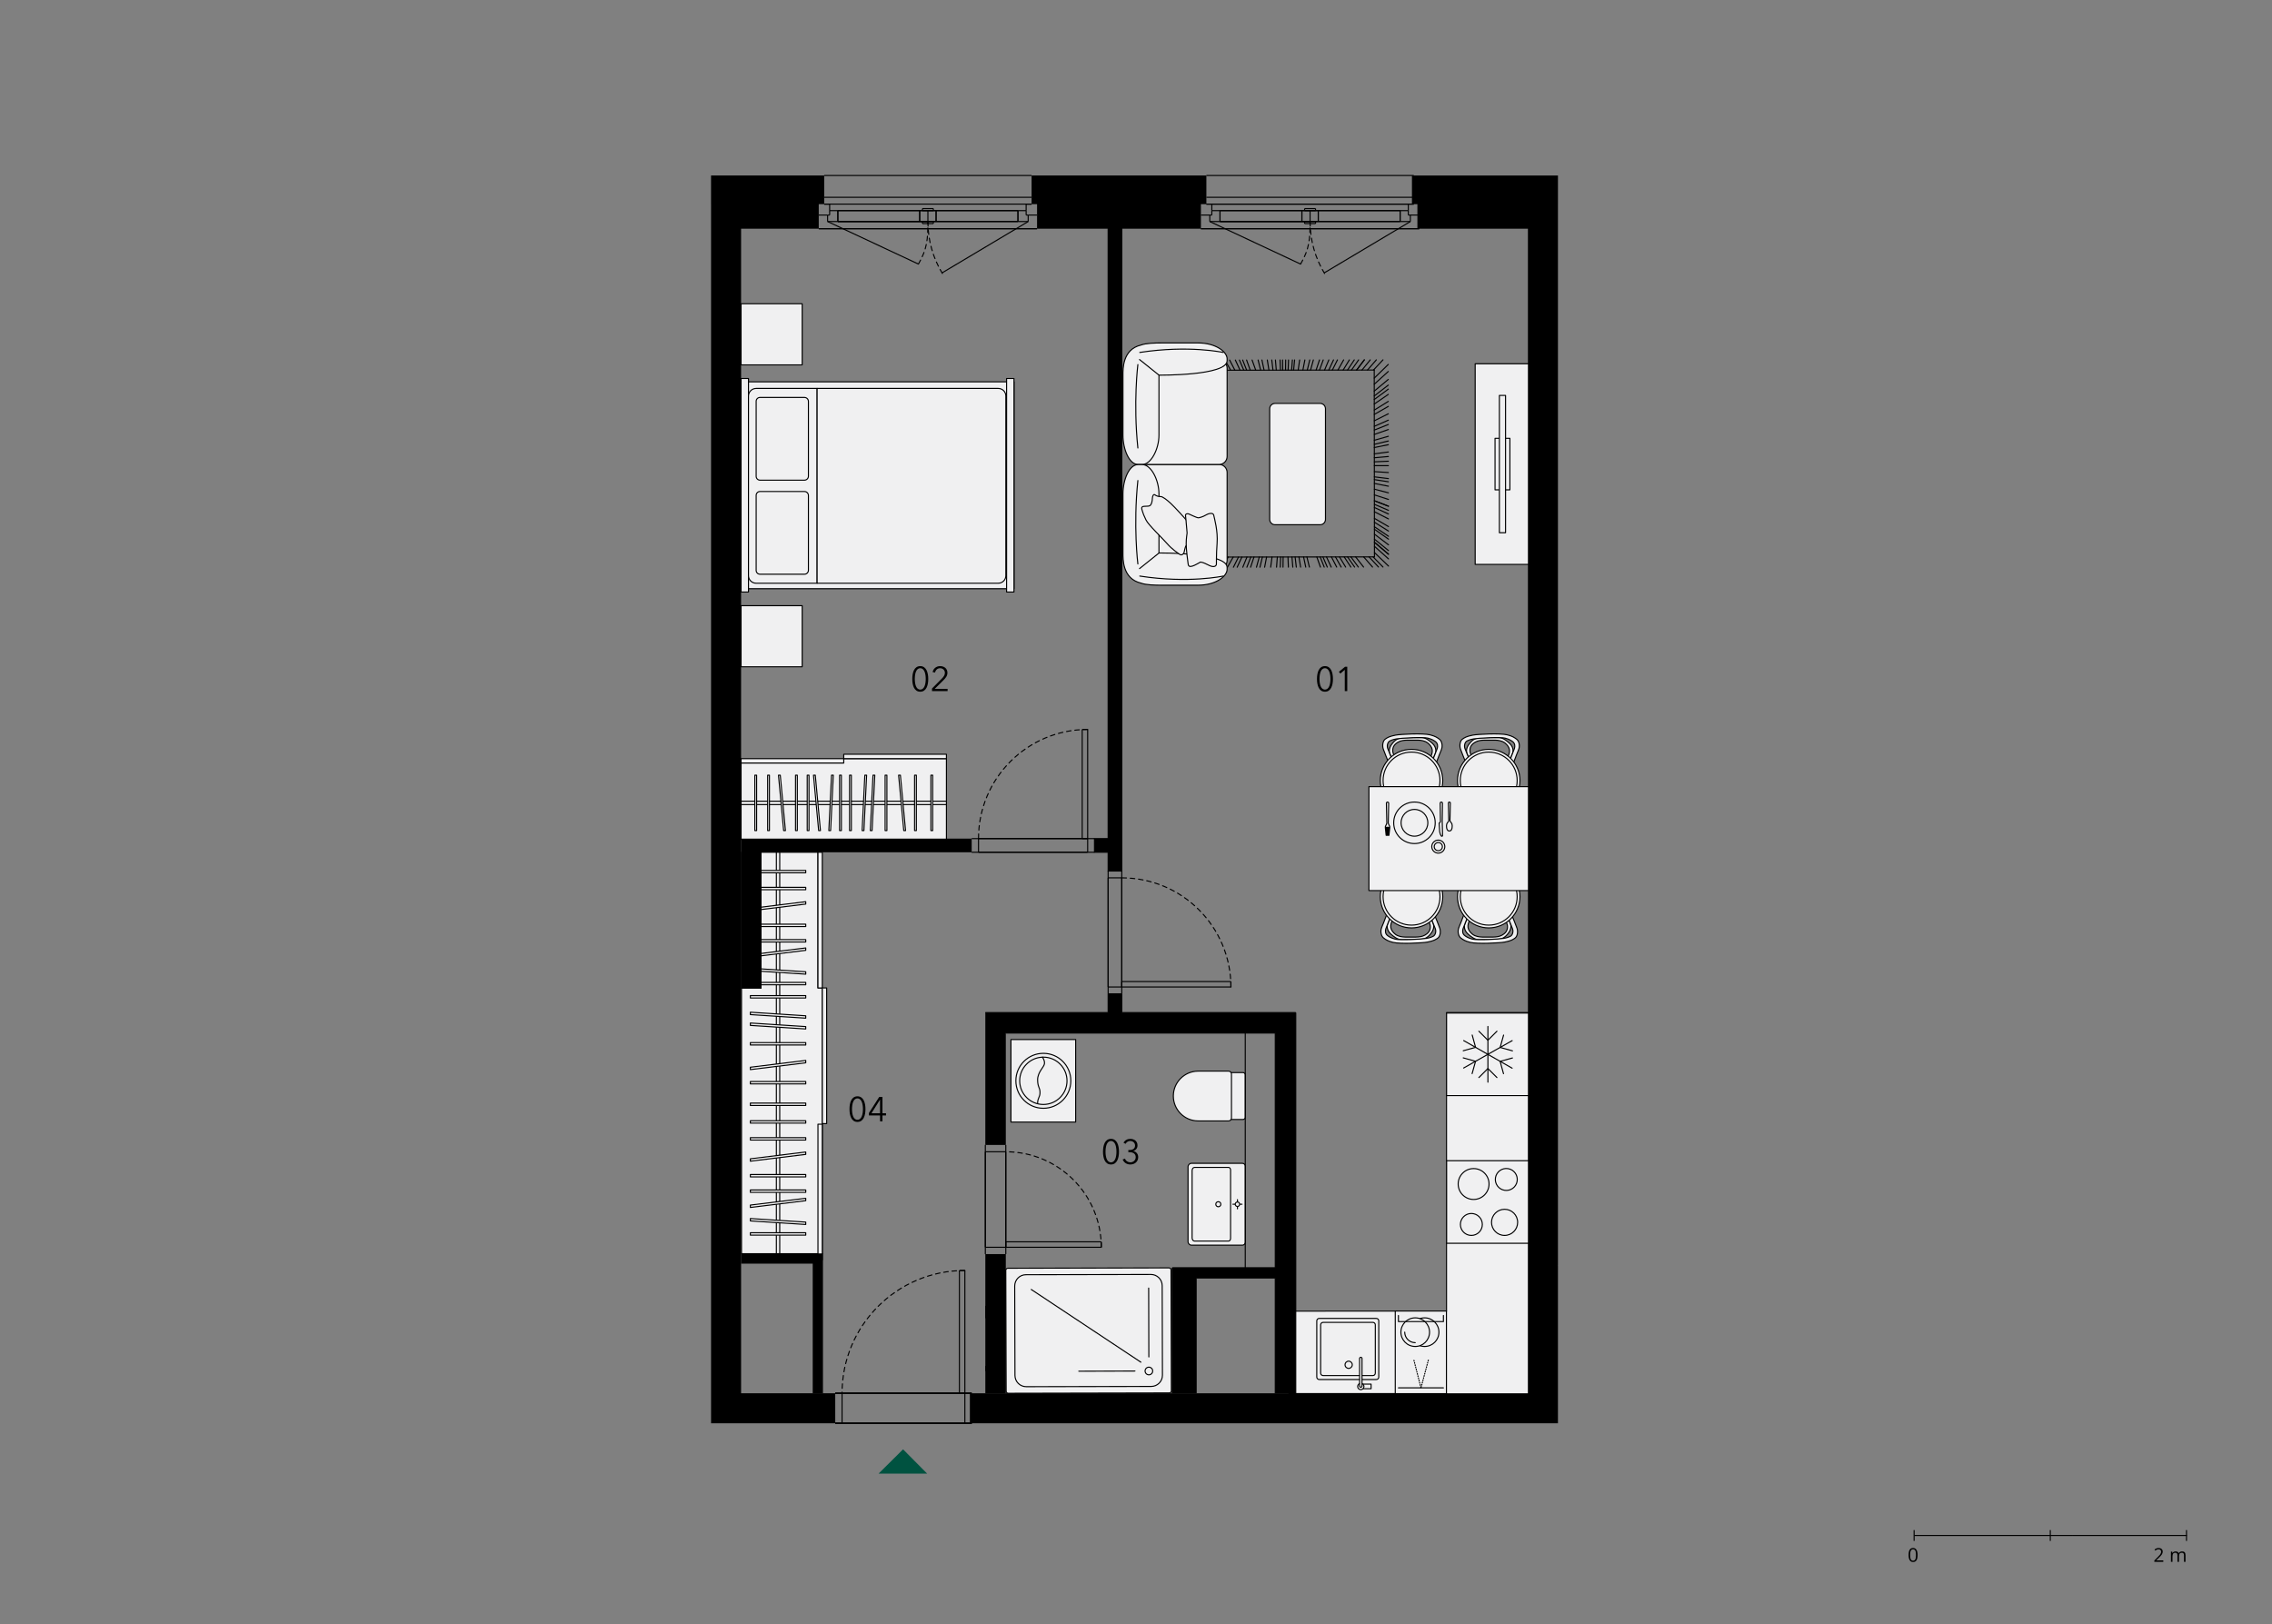 <?xml version="1.0" encoding="utf-8"?>
<!-- Generator: Adobe Illustrator 28.1.0, SVG Export Plug-In . SVG Version: 6.00 Build 0)  -->
<!DOCTYPE svg PUBLIC "-//W3C//DTD SVG 1.1//EN" "http://www.w3.org/Graphics/SVG/1.1/DTD/svg11.dtd">
<svg version="1.1" id="_x31_22" xmlns:x="http://ns.adobe.com/Extensibility/1.0/" xmlns:i="http://ns.adobe.com/AdobeIllustrator/10.0/" xmlns:graph="http://ns.adobe.com/Graphs/1.0/"
	 xmlns="http://www.w3.org/2000/svg" xmlns:xlink="http://www.w3.org/1999/xlink" x="0px" y="0px" width="1070px" height="765px"
	 viewBox="0 0 1070 765" style="enable-background:new 0 0 1070 765;" xml:space="preserve">
<rect x="0" y="0" width="1070" height="765" fill="#808080" stroke="none"/>
<style type="text/css">
	.st0{fill:none;}
	.st1{fill:none;stroke:#000000;stroke-width:0.5;stroke-linecap:round;stroke-linejoin:round;stroke-miterlimit:10;}
	.st2{fill:#F0F0F1;}
	
		.st3{fill:none;stroke:#000000;stroke-width:0.5;stroke-linecap:round;stroke-linejoin:round;stroke-miterlimit:10;stroke-dasharray:0.357,0.714;}
	.st4{fill:#F0EFF0;}
	.st5{fill-rule:evenodd;clip-rule:evenodd;}
	.st6{fill:none;stroke:#000000;stroke-width:0.5;stroke-miterlimit:10;}
	
		.st7{clip-path:url(#SVGID_00000111181782998692960850000013841713451292502658_);fill:none;stroke:#000000;stroke-width:0.5;stroke-miterlimit:10;}
	
		.st8{clip-path:url(#SVGID_00000047776466496378229080000016409319776942553494_);fill:none;stroke:#000000;stroke-width:0.5;stroke-miterlimit:10;}
	
		.st9{clip-path:url(#SVGID_00000049211848236473191070000016612638095787057329_);fill:none;stroke:#000000;stroke-width:0.5;stroke-linecap:round;stroke-linejoin:round;stroke-miterlimit:10;stroke-dasharray:2.142,1.785;}
	
		.st10{fill:none;stroke:#000000;stroke-width:0.5;stroke-linecap:round;stroke-linejoin:round;stroke-miterlimit:10;stroke-dasharray:2.142,1.785;}
	
		.st11{clip-path:url(#SVGID_00000097465816577466848420000013726847516837438632_);fill:none;stroke:#000000;stroke-width:0.5;stroke-linecap:round;stroke-linejoin:round;stroke-miterlimit:10;stroke-dasharray:2.142,1.785;}
	
		.st12{clip-path:url(#SVGID_00000128482497826236923700000011602923630541617304_);fill:none;stroke:#000000;stroke-width:0.5;stroke-linecap:round;stroke-linejoin:round;stroke-miterlimit:10;stroke-dasharray:2.142,1.785;}
	
		.st13{clip-path:url(#SVGID_00000176001903502453982460000005712319138453097346_);fill:none;stroke:#000000;stroke-width:0.5;stroke-linecap:round;stroke-linejoin:round;stroke-miterlimit:10;stroke-dasharray:2.142,1.785;}
	
		.st14{clip-path:url(#SVGID_00000132774880955282605920000005781140486394766474_);fill:none;stroke:#000000;stroke-width:0.5;stroke-linecap:round;stroke-linejoin:round;stroke-miterlimit:10;stroke-dasharray:2.142,1.785;}
	.st15{fill:#005240;}
	.st16{fill:none;stroke:#000000;stroke-width:0.5;}
</style>
<polygon class="st0" points="335.166,70.439 335.166,669.968 393.232,669.968 393.293,671.09 457.623,671.09 457.605,669.968 
	734.681,669.968 734.681,70.439 "/>
<line class="st1" x1="653.92" y1="260.962" x2="647.294" y2="255.346"/>
<line class="st1" x1="653.923" y1="263.211" x2="647.297" y2="257.292"/>
<line class="st1" x1="653.921" y1="261.069" x2="647.295" y2="255.44"/>
<line class="st1" x1="653.918" y1="259.302" x2="647.292" y2="253.911"/>
<line class="st1" x1="653.915" y1="256.587" x2="647.296" y2="251.562"/>
<line class="st1" x1="642.227" y1="262.272" x2="646.385" y2="267.053"/>
<line class="st1" x1="644.755" y1="262.269" x2="649.196" y2="267.044"/>
<line class="st1" x1="646.652" y1="262.266" x2="651.311" y2="267.042"/>
<line class="st1" x1="647.304" y1="260.224" x2="653.93" y2="266.6"/>
<line class="st1" x1="623.051" y1="262.296" x2="625.081" y2="267.077"/>
<line class="st1" x1="624.72" y1="262.294" x2="626.931" y2="267.075"/>
<line class="st1" x1="627.044" y1="262.291" x2="629.512" y2="267.072"/>
<line class="st1" x1="628.94" y1="262.288" x2="631.626" y2="267.069"/>
<line class="st1" x1="630.837" y1="262.286" x2="633.735" y2="267.067"/>
<line class="st1" x1="633.049" y1="262.283" x2="636.192" y2="267.064"/>
<line class="st1" x1="634.635" y1="262.281" x2="637.95" y2="267.062"/>
<line class="st1" x1="636.216" y1="262.279" x2="639.711" y2="267.06"/>
<line class="st1" x1="638.428" y1="262.276" x2="642.169" y2="267.057"/>
<line class="st1" x1="653.892" y1="238.393" x2="647.273" y2="235.822"/>
<line class="st1" x1="653.894" y1="240.347" x2="647.276" y2="237.514"/>
<line class="st1" x1="653.907" y1="250.102" x2="647.288" y2="245.951"/>
<line class="st1" x1="653.904" y1="247.985" x2="647.285" y2="244.122"/>
<line class="st1" x1="653.899" y1="244.385" x2="647.281" y2="241.011"/>
<line class="st1" x1="653.896" y1="242.078" x2="647.277" y2="239.012"/>
<line class="st1" x1="653.892" y1="238.403" x2="647.273" y2="235.833"/>
<line class="st1" x1="653.872" y1="222.546" x2="647.253" y2="222.116"/>
<line class="st1" x1="653.876" y1="225.394" x2="647.257" y2="224.579"/>
<line class="st1" x1="653.877" y1="226.89" x2="647.258" y2="225.875"/>
<line class="st1" x1="653.88" y1="228.979" x2="647.262" y2="227.681"/>
<line class="st1" x1="653.884" y1="232.096" x2="647.265" y2="230.381"/>
<line class="st1" x1="653.888" y1="235.212" x2="647.269" y2="233.072"/>
<line class="st1" x1="653.91" y1="252.567" x2="647.291" y2="248.081"/>
<line class="st1" x1="653.912" y1="253.917" x2="647.293" y2="249.251"/>
<line class="st1" x1="620.157" y1="262.3" x2="621.859" y2="267.081"/>
<line class="st1" x1="608.45" y1="262.314" x2="608.848" y2="267.095"/>
<line class="st1" x1="609.936" y1="262.313" x2="610.501" y2="267.093"/>
<line class="st1" x1="611.749" y1="262.311" x2="612.52" y2="267.091"/>
<line class="st1" x1="613.929" y1="262.307" x2="614.937" y2="267.088"/>
<line class="st1" x1="615.487" y1="262.305" x2="616.67" y2="267.086"/>
<line class="st1" x1="606.57" y1="262.316" x2="606.763" y2="267.097"/>
<line class="st1" x1="603.132" y1="262.321" x2="602.939" y2="267.102"/>
<line class="st1" x1="599.067" y1="262.327" x2="598.424" y2="267.108"/>
<line class="st1" x1="594.526" y1="262.332" x2="593.376" y2="267.12"/>
<line class="st1" x1="593.05" y1="262.334" x2="591.74" y2="267.122"/>
<line class="st1" x1="601.557" y1="262.323" x2="601.192" y2="267.104"/>
<line class="st1" x1="596.5" y1="262.33" x2="595.575" y2="267.118"/>
<line class="st1" x1="604.291" y1="262.32" x2="604.233" y2="267.1"/>
<line class="st1" x1="621.753" y1="262.298" x2="623.636" y2="267.079"/>
<line class="st1" x1="653.86" y1="212.865" x2="647.247" y2="213.74"/>
<line class="st1" x1="653.868" y1="219.303" x2="647.249" y2="219.31"/>
<line class="st1" x1="653.851" y1="205.471" x2="647.237" y2="207.348"/>
<line class="st1" x1="653.853" y1="207.684" x2="647.24" y2="209.259"/>
<line class="st1" x1="653.865" y1="217.212" x2="647.252" y2="217.502"/>
<line class="st1" x1="653.855" y1="209.431" x2="647.242" y2="210.774"/>
<line class="st1" x1="653.862" y1="214.996" x2="647.249" y2="215.589"/>
<line class="st1" x1="653.844" y1="199.913" x2="647.23" y2="202.541"/>
<line class="st1" x1="653.83" y1="189.039" x2="647.216" y2="193.132"/>
<line class="st1" x1="653.833" y1="191.395" x2="647.219" y2="195.173"/>
<line class="st1" x1="653.837" y1="194.871" x2="647.224" y2="198.174"/>
<line class="st1" x1="653.841" y1="197.879" x2="647.228" y2="200.777"/>
<line class="st1" x1="653.846" y1="202.295" x2="647.233" y2="204.603"/>
<line class="st1" x1="653.812" y1="174.958" x2="647.206" y2="180.954"/>
<line class="st1" x1="653.817" y1="178.696" x2="647.211" y2="184.184"/>
<line class="st1" x1="653.82" y1="181.364" x2="647.207" y2="186.492"/>
<line class="st1" x1="653.822" y1="183.272" x2="647.209" y2="188.143"/>
<line class="st1" x1="642.487" y1="169.487" x2="638.876" y2="174.275"/>
<line class="st1" x1="648.182" y1="169.48" x2="644.024" y2="174.268"/>
<line class="st1" x1="653.808" y1="171.636" x2="647.202" y2="178.082"/>
<line class="st1" x1="642.554" y1="169.487" x2="638.936" y2="174.275"/>
<line class="st1" x1="645.315" y1="169.484" x2="641.434" y2="174.272"/>
<line class="st1" x1="651.31" y1="169.476" x2="646.844" y2="174.264"/>
<line class="st1" x1="625.817" y1="169.508" x2="623.807" y2="174.296"/>
<line class="st1" x1="632.782" y1="169.499" x2="630.097" y2="174.287"/>
<line class="st1" x1="628.019" y1="169.505" x2="625.789" y2="174.293"/>
<line class="st1" x1="629.871" y1="169.503" x2="627.468" y2="174.291"/>
<line class="st1" x1="635.483" y1="169.496" x2="632.547" y2="174.284"/>
<line class="st1" x1="637.79" y1="169.493" x2="634.629" y2="174.281"/>
<line class="st1" x1="639.847" y1="169.491" x2="636.487" y2="174.279"/>
<line class="st1" x1="653.826" y1="185.74" x2="647.212" y2="190.278"/>
<line class="st1" x1="618.526" y1="169.517" x2="617.215" y2="174.305"/>
<line class="st1" x1="621.415" y1="169.514" x2="619.822" y2="174.302"/>
<line class="st1" x1="606.835" y1="169.532" x2="606.643" y2="174.312"/>
<line class="st1" x1="609.691" y1="169.528" x2="609.229" y2="174.309"/>
<line class="st1" x1="612.071" y1="169.526" x2="611.376" y2="174.307"/>
<line class="st1" x1="616.818" y1="169.519" x2="615.667" y2="174.307"/>
<line class="st1" x1="608.66" y1="169.53" x2="608.295" y2="174.311"/>
<line class="st1" x1="614.527" y1="169.523" x2="613.595" y2="174.311"/>
<line class="st1" x1="600.664" y1="169.54" x2="601.062" y2="174.321"/>
<line class="st1" x1="604.013" y1="169.535" x2="604.091" y2="174.316"/>
<line class="st1" x1="598.945" y1="169.542" x2="599.51" y2="174.323"/>
<line class="st1" x1="596.837" y1="169.545" x2="597.602" y2="174.326"/>
<line class="st1" x1="594.309" y1="169.548" x2="595.317" y2="174.328"/>
<line class="st1" x1="592.501" y1="169.55" x2="593.689" y2="174.331"/>
<line class="st1" x1="602.843" y1="169.537" x2="603.036" y2="174.318"/>
<line class="st1" x1="605.488" y1="169.534" x2="605.43" y2="174.314"/>
<line class="st1" x1="623.178" y1="169.512" x2="621.423" y2="174.3"/>
<line class="st1" x1="647.306" y1="262.265" x2="647.197" y2="174.268"/>
<line class="st1" x1="587.255" y1="262.341" x2="585.295" y2="267.129"/>
<line class="st1" x1="580.762" y1="262.349" x2="578.082" y2="267.137"/>
<line class="st1" x1="584.871" y1="262.344" x2="582.648" y2="267.132"/>
<line class="st1" x1="583.274" y1="262.346" x2="580.871" y2="267.134"/>
<line class="st1" x1="578.438" y1="262.352" x2="575.495" y2="267.14"/>
<line class="st1" x1="589.075" y1="262.339" x2="587.217" y2="267.127"/>
<line class="st1" x1="567.486" y1="262.366" x2="563.328" y2="267.154"/>
<line class="st1" x1="569.96" y1="262.362" x2="566.072" y2="267.15"/>
<line class="st1" x1="564.797" y1="262.369" x2="560.331" y2="267.157"/>
<line class="st1" x1="576.448" y1="262.355" x2="573.279" y2="267.143"/>
<line class="st1" x1="574.673" y1="262.357" x2="571.313" y2="267.145"/>
<line class="st1" x1="559.133" y1="234.396" x2="552.52" y2="236.569"/>
<line class="st1" x1="559.12" y1="224.544" x2="552.507" y2="225.296"/>
<line class="st1" x1="559.115" y1="220.408" x2="552.502" y2="220.556"/>
<line class="st1" x1="559.118" y1="222.569" x2="552.505" y2="223.031"/>
<line class="st1" x1="559.129" y1="231.21" x2="552.516" y2="232.926"/>
<line class="st1" x1="559.124" y1="227.311" x2="552.511" y2="228.461"/>
<line class="st1" x1="559.126" y1="228.633" x2="552.513" y2="229.975"/>
<line class="st1" x1="559.131" y1="233.033" x2="552.518" y2="235.014"/>
<line class="st1" x1="562.362" y1="262.373" x2="557.632" y2="267.161"/>
<line class="st1" x1="560.726" y1="262.375" x2="555.816" y2="267.163"/>
<line class="st1" x1="559.168" y1="261.805" x2="553.397" y2="267.165"/>
<line class="st1" x1="559.166" y1="259.865" x2="552.56" y2="265.726"/>
<line class="st1" x1="559.162" y1="257.304" x2="552.556" y2="262.793"/>
<line class="st1" x1="559.159" y1="254.815" x2="552.546" y2="259.943"/>
<line class="st1" x1="559.156" y1="253.035" x2="552.543" y2="257.906"/>
<line class="st1" x1="559.154" y1="250.732" x2="552.541" y2="255.27"/>
<line class="st1" x1="559.15" y1="247.656" x2="552.537" y2="251.749"/>
<line class="st1" x1="559.147" y1="245.458" x2="552.534" y2="249.23"/>
<line class="st1" x1="559.142" y1="241.263" x2="552.528" y2="244.431"/>
<line class="st1" x1="559.144" y1="243.338" x2="552.531" y2="246.809"/>
<line class="st1" x1="559.14" y1="240.068" x2="552.527" y2="243.063"/>
<line class="st1" x1="559.138" y1="238.206" x2="552.525" y2="240.932"/>
<line class="st1" x1="559.137" y1="236.996" x2="552.523" y2="239.547"/>
<line class="st1" x1="587.083" y1="169.557" x2="588.793" y2="174.338"/>
<line class="st1" x1="583.722" y1="169.561" x2="585.753" y2="174.342"/>
<line class="st1" x1="581.788" y1="169.564" x2="583.998" y2="174.345"/>
<line class="st1" x1="579.098" y1="169.567" x2="581.565" y2="174.348"/>
<line class="st1" x1="576.896" y1="169.57" x2="579.582" y2="174.351"/>
<line class="st1" x1="574.695" y1="169.573" x2="577.592" y2="174.354"/>
<line class="st1" x1="585.231" y1="169.559" x2="587.114" y2="174.34"/>
<line class="st1" x1="563.831" y1="169.586" x2="567.577" y2="174.367"/>
<line class="st1" x1="561.486" y1="169.589" x2="565.644" y2="174.37"/>
<line class="st1" x1="570.292" y1="169.578" x2="573.608" y2="174.359"/>
<line class="st1" x1="568.456" y1="169.581" x2="571.952" y2="174.362"/>
<line class="st1" x1="565.889" y1="169.584" x2="569.629" y2="174.365"/>
<line class="st1" x1="558.547" y1="169.594" x2="562.993" y2="174.369"/>
<line class="st1" x1="572.127" y1="169.576" x2="575.263" y2="174.357"/>
<line class="st1" x1="559.094" y1="202.977" x2="552.475" y2="200.606"/>
<line class="st1" x1="559.064" y1="179.782" x2="552.438" y2="174.056"/>
<line class="st1" x1="556.345" y1="169.596" x2="561.003" y2="174.371"/>
<line class="st1" x1="553.135" y1="169.6" x2="559.06" y2="175.301"/>
<line class="st1" x1="559.063" y1="178.461" x2="552.437" y2="172.543"/>
<line class="st1" x1="559.067" y1="182.107" x2="552.441" y2="176.716"/>
<line class="st1" x1="559.07" y1="184.64" x2="552.444" y2="179.615"/>
<line class="st1" x1="559.072" y1="186.201" x2="552.454" y2="181.401"/>
<line class="st1" x1="559.076" y1="188.556" x2="552.457" y2="184.097"/>
<line class="st1" x1="559.078" y1="190.69" x2="552.459" y2="186.539"/>
<line class="st1" x1="559.082" y1="193.549" x2="552.463" y2="189.816"/>
<line class="st1" x1="559.088" y1="198.176" x2="552.469" y2="195.111"/>
<line class="st1" x1="559.084" y1="195.369" x2="552.465" y2="191.899"/>
<line class="st1" x1="559.091" y1="200.877" x2="552.472" y2="198.204"/>
<line class="st1" x1="559.109" y1="215.419" x2="552.49" y2="214.846"/>
<line class="st1" x1="559.111" y1="217.389" x2="552.493" y2="217.107"/>
<line class="st1" x1="559.107" y1="213.74" x2="552.488" y2="212.924"/>
<line class="st1" x1="559.105" y1="212.344" x2="552.486" y2="211.329"/>
<line class="st1" x1="559.101" y1="208.48" x2="552.482" y2="206.905"/>
<line class="st1" x1="559.096" y1="205.199" x2="552.477" y2="203.149"/>
<line class="st1" x1="559.113" y1="218.953" x2="552.495" y2="218.895"/>
<line class="st1" x1="559.103" y1="210.75" x2="552.484" y2="209.502"/>
<line class="st1" x1="559.058" y1="174.376" x2="559.167" y2="262.38"/>
<line class="st1" x1="589.673" y1="169.554" x2="591.383" y2="174.335"/>
<line class="st1" x1="590.561" y1="262.337" x2="588.968" y2="267.125"/>
<line class="st1" x1="559.169" y1="262.377" x2="647.308" y2="262.267"/>
<line class="st1" x1="647.195" y1="174.264" x2="559.056" y2="174.374"/>
<path class="st2" d="M597.965,244.614v-52.108c0-1.395,1.13-2.52,2.518-2.52h21.226c1.395,0,2.525,1.125,2.525,2.52v52.108
	c0,1.395-1.13,2.52-2.525,2.52h-21.226C599.095,247.134,597.965,246.009,597.965,244.614"/>
<path class="st1" d="M597.965,244.614v-52.108c0-1.395,1.13-2.52,2.518-2.52h21.226c1.395,0,2.525,1.125,2.525,2.52v52.108
	c0,1.395-1.13,2.52-2.525,2.52h-21.226C599.095,247.134,597.965,246.009,597.965,244.614z"/>
<polygon class="st2" points="445.721,395.329 349.016,395.329 349.016,359.338 397.366,359.338 397.366,357.287 445.721,357.287 "/>
<polygon class="st1" points="445.721,395.329 349.016,395.329 349.016,359.338 397.366,359.338 397.366,357.287 445.721,357.287 "/>
<rect x="349.011" y="357.288" class="st2" width="48.355" height="2.05"/>
<rect x="349.011" y="357.288" class="st1" width="48.355" height="2.05"/>
<rect x="349.017" y="377.331" class="st2" width="96.705" height="1.588"/>
<rect x="349.016" y="377.331" class="st1" width="96.705" height="1.588"/>
<rect x="400.097" y="365.082" class="st2" width="0.848" height="26.089"/>
<rect x="400.097" y="365.083" class="st1" width="0.848" height="26.089"/>
<rect x="416.844" y="365.082" class="st2" width="0.848" height="26.089"/>
<rect x="416.843" y="365.083" class="st1" width="0.848" height="26.089"/>
<rect x="395.399" y="365.082" class="st2" width="0.848" height="26.089"/>
<rect x="395.4" y="365.083" class="st1" width="0.848" height="26.089"/>
<rect x="438.41" y="365.082" class="st2" width="0.848" height="26.089"/>
<rect x="438.409" y="365.083" class="st1" width="0.848" height="26.089"/>
<rect x="430.717" y="365.082" class="st2" width="0.848" height="26.089"/>
<rect x="430.717" y="365.083" class="st1" width="0.848" height="26.089"/>
<rect x="380.157" y="365.082" class="st2" width="0.848" height="26.089"/>
<rect x="380.157" y="365.083" class="st1" width="0.848" height="26.089"/>
<rect x="374.65" y="365.082" class="st2" width="0.848" height="26.089"/>
<rect x="374.65" y="365.083" class="st1" width="0.848" height="26.089"/>
<rect x="361.521" y="365.082" class="st2" width="0.848" height="26.089"/>
<rect x="361.522" y="365.083" class="st1" width="0.848" height="26.089"/>
<rect x="355.482" y="365.082" class="st2" width="0.848" height="26.089"/>
<rect x="355.482" y="365.083" class="st1" width="0.848" height="26.089"/>
<polygon class="st2" points="391.18,391.172 392.453,365.082 391.605,365.082 390.332,391.172 "/>
<polygon class="st1" points="391.18,391.172 392.453,365.082 391.605,365.082 390.332,391.172 "/>
<polygon class="st2" points="406.865,391.172 408.137,365.082 407.289,365.082 406.017,391.172 "/>
<polygon class="st1" points="406.865,391.172 408.137,365.082 407.289,365.082 406.017,391.172 "/>
<polygon class="st2" points="410.715,391.172 411.988,365.082 411.14,365.082 409.867,391.172 "/>
<polygon class="st1" points="410.715,391.172 411.988,365.082 411.14,365.082 409.867,391.172 "/>
<polygon class="st2" points="386.391,391.172 383.963,365.082 383.114,365.082 385.544,391.172 "/>
<polygon class="st1" points="386.391,391.172 383.963,365.082 383.114,365.082 385.544,391.172 "/>
<polygon class="st2" points="426.473,391.172 424.045,365.082 423.195,365.082 425.625,391.172 "/>
<polygon class="st1" points="426.473,391.172 424.045,365.082 423.195,365.082 425.625,391.172 "/>
<polygon class="st2" points="369.902,391.172 367.474,365.082 366.624,365.082 369.054,391.172 "/>
<polygon class="st1" points="369.902,391.172 367.474,365.082 366.624,365.082 369.054,391.172 "/>
<rect x="397.366" y="355.231" class="st2" width="48.355" height="2.05"/>
<rect x="397.366" y="355.232" class="st1" width="48.355" height="2.05"/>
<polygon class="st2" points="349.221,590.423 349.221,401.376 385.214,401.376 385.214,465.283 387.262,465.283 387.262,590.423 "/>
<polygon class="st1" points="349.221,590.423 349.221,401.376 385.214,401.376 385.214,465.283 387.262,465.283 387.262,590.423 "/>
<rect x="385.215" y="401.376" class="st2" width="2.05" height="63.9"/>
<rect x="385.214" y="401.377" class="st1" width="2.05" height="63.9"/>
<rect x="385.215" y="529.453" class="st2" width="2.05" height="63.9"/>
<rect x="385.214" y="529.453" class="st1" width="2.05" height="63.9"/>
<rect x="365.627" y="401.376" class="st2" width="1.588" height="189.047"/>
<rect x="365.628" y="401.377" class="st1" width="1.588" height="189.047"/>
<rect x="353.38" y="468.888" class="st2" width="26.089" height="1.125"/>
<rect x="353.38" y="468.888" class="st1" width="26.089" height="1.125"/>
<rect x="353.38" y="491.019" class="st2" width="26.089" height="1.125"/>
<rect x="353.38" y="491.019" class="st1" width="26.089" height="1.125"/>
<rect x="353.38" y="462.673" class="st2" width="26.089" height="1.125"/>
<rect x="353.38" y="462.674" class="st1" width="26.089" height="1.125"/>
<rect x="353.38" y="519.512" class="st2" width="26.089" height="1.125"/>
<rect x="353.38" y="519.512" class="st1" width="26.089" height="1.125"/>
<rect x="353.38" y="509.352" class="st2" width="26.089" height="1.125"/>
<rect x="353.38" y="509.352" class="st1" width="26.089" height="1.125"/>
<rect x="353.38" y="442.529" class="st2" width="26.089" height="1.125"/>
<rect x="353.38" y="442.528" class="st1" width="26.089" height="1.125"/>
<rect x="353.38" y="435.254" class="st2" width="26.089" height="1.125"/>
<rect x="353.38" y="435.254" class="st1" width="26.089" height="1.125"/>
<rect x="353.38" y="417.903" class="st2" width="26.089" height="1.125"/>
<rect x="353.38" y="417.904" class="st1" width="26.089" height="1.125"/>
<rect x="353.38" y="409.922" class="st2" width="26.089" height="1.125"/>
<rect x="353.38" y="409.923" class="st1" width="26.089" height="1.125"/>
<polygon class="st2" points="353.377,457.103 379.466,458.786 379.466,457.663 353.377,455.978 "/>
<polygon class="st1" points="353.377,457.103 379.466,458.786 379.466,457.663 353.377,455.978 "/>
<polygon class="st2" points="353.377,477.832 379.466,479.515 379.466,478.392 353.377,476.707 "/>
<polygon class="st1" points="353.377,477.832 379.466,479.515 379.466,478.392 353.377,476.707 "/>
<polygon class="st2" points="353.377,482.921 379.466,484.604 379.466,483.48 353.377,481.796 "/>
<polygon class="st1" points="353.377,482.921 379.466,484.604 379.466,483.48 353.377,481.796 "/>
<polygon class="st2" points="353.377,450.775 379.466,447.569 379.466,446.444 353.377,449.65 "/>
<polygon class="st1" points="353.377,450.775 379.466,447.569 379.466,446.444 353.377,449.65 "/>
<polygon class="st2" points="353.377,503.746 379.466,500.54 379.466,499.415 353.377,502.621 "/>
<polygon class="st1" points="353.377,503.746 379.466,500.54 379.466,499.415 353.377,502.621 "/>
<polygon class="st2" points="353.377,428.982 379.466,425.776 379.466,424.651 353.377,427.857 "/>
<polygon class="st1" points="353.377,428.982 379.466,425.776 379.466,424.651 353.377,427.857 "/>
<rect x="353.38" y="580.566" class="st2" width="26.089" height="1.125"/>
<rect x="353.38" y="580.565" class="st1" width="26.089" height="1.125"/>
<rect x="353.38" y="560.42" class="st2" width="26.089" height="1.125"/>
<rect x="353.38" y="560.42" class="st1" width="26.089" height="1.125"/>
<rect x="353.38" y="553.152" class="st2" width="26.089" height="1.125"/>
<rect x="353.38" y="553.152" class="st1" width="26.089" height="1.125"/>
<rect x="353.38" y="535.794" class="st2" width="26.089" height="1.125"/>
<rect x="353.38" y="535.795" class="st1" width="26.089" height="1.125"/>
<rect x="353.38" y="527.815" class="st2" width="26.089" height="1.125"/>
<rect x="353.38" y="527.814" class="st1" width="26.089" height="1.125"/>
<polygon class="st2" points="353.377,574.997 379.466,576.68 379.466,575.557 353.377,573.872 "/>
<polygon class="st1" points="353.377,574.997 379.466,576.68 379.466,575.557 353.377,573.872 "/>
<polygon class="st2" points="353.377,568.668 379.466,565.462 379.466,564.337 353.377,567.543 "/>
<polygon class="st1" points="353.377,568.668 379.466,565.462 379.466,564.337 353.377,567.543 "/>
<polygon class="st2" points="353.377,546.875 379.466,543.669 379.466,542.544 353.377,545.75 "/>
<polygon class="st1" points="353.377,546.875 379.466,543.669 379.466,542.544 353.377,545.75 "/>
<rect x="387.263" y="465.283" class="st2" width="2.05" height="63.9"/>
<rect x="387.264" y="465.283" class="st1" width="2.05" height="63.9"/>
<path class="st2" d="M473.68,598.264l0.167,56.934c0,0.54,0.437,0.97,0.976,0.97l75.859-0.166c0.54-0.007,0.97-0.445,0.97-0.977
	l-0.166-56.934c0-0.54-0.437-0.977-0.977-0.977l-75.859,0.175C474.11,597.288,473.68,597.724,473.68,598.264"/>
<path class="st1" d="M473.68,598.264l0.167,56.934c0,0.54,0.437,0.97,0.976,0.97l75.859-0.166c0.54-0.007,0.97-0.445,0.97-0.977
	l-0.166-56.934c0-0.54-0.437-0.977-0.977-0.977l-75.859,0.175C474.11,597.288,473.68,597.724,473.68,598.264z"/>
<path class="st2" d="M477.88,605.646l0.115,42.142c0.013,2.923,2.39,5.288,5.315,5.283l58.862-0.117
	c2.923-0.005,5.288-2.383,5.281-5.308l-0.121-42.147c-0.007-2.925-2.385-5.288-5.315-5.283l-58.855,0.117
	C480.238,600.338,477.873,602.716,477.88,605.646"/>
<path class="st1" d="M477.88,605.646l0.115,42.142c0.013,2.923,2.39,5.288,5.315,5.283l58.862-0.117
	c2.923-0.005,5.288-2.383,5.281-5.308l-0.121-42.147c-0.007-2.925-2.385-5.288-5.315-5.283l-58.855,0.117
	C480.238,600.338,477.873,602.716,477.88,605.646z"/>
<path class="st2" d="M541.076,647.477c0.99,0,1.793-0.81,1.786-1.805c0-0.99-0.808-1.793-1.798-1.793
	c-0.99,0.005-1.787,0.815-1.787,1.805C539.283,646.679,540.086,647.477,541.076,647.477"/>
<path class="st1" d="M541.076,647.477c0.99,0,1.793-0.81,1.786-1.805c0-0.99-0.808-1.793-1.798-1.793
	c-0.99,0.005-1.787,0.815-1.787,1.805C539.283,646.679,540.086,647.477,541.076,647.477z"/>
<line class="st1" x1="534.506" y1="645.7" x2="508.062" y2="645.783"/>
<line class="st1" x1="541.048" y1="639.061" x2="540.965" y2="606.623"/>
<line class="st1" x1="537.297" y1="641.533" x2="485.671" y2="607.29"/>
<rect x="694.735" y="171.32" class="st2" width="25.704" height="94.482"/>
<rect x="694.735" y="171.319" class="st1" width="25.704" height="94.482"/>
<rect x="704.086" y="206.425" class="st2" width="7.004" height="24.271"/>
<rect x="704.086" y="206.425" class="st1" width="7.004" height="24.271"/>
<rect x="706.135" y="186.222" class="st2" width="2.905" height="64.678"/>
<rect x="706.134" y="186.222" class="st1" width="2.905" height="64.678"/>
<path class="st2" d="M561.175,586.42c-0.925,0-1.67-0.752-1.67-1.67v-35.215c0-0.918,0.745-1.67,1.67-1.67h23.904
	c0.778,0,1.415,0.635,1.415,1.413v35.73c0,0.783-0.637,1.413-1.415,1.413H561.175z"/>
<path class="st1" d="M561.175,586.42c-0.925,0-1.67-0.752-1.67-1.67v-35.215c0-0.918,0.745-1.67,1.67-1.67h23.904
	c0.778,0,1.415,0.635,1.415,1.413v35.73c0,0.783-0.637,1.413-1.415,1.413H561.175z"/>
<path class="st2" d="M562.552,584.492c-0.617,0-1.125-0.675-1.125-1.503v-31.694c0-0.828,0.508-1.503,1.125-1.503h16.045
	c0.52,0,0.945,0.572,0.945,1.273v32.155c0,0.7-0.425,1.273-0.945,1.273H562.552z"/>
<path class="st1" d="M562.552,584.492c-0.617,0-1.125-0.675-1.125-1.503v-31.694c0-0.828,0.508-1.503,1.125-1.503h16.045
	c0.52,0,0.945,0.572,0.945,1.273v32.155c0,0.7-0.425,1.273-0.945,1.273H562.552z"/>
<path class="st2" d="M574.965,567.142c0,0.662-0.533,1.195-1.195,1.195c-0.662,0-1.195-0.533-1.195-1.195s0.533-1.195,1.195-1.195
	C574.432,565.946,574.965,566.479,574.965,567.142"/>
<path class="st1" d="M574.965,567.142c0,0.662-0.533,1.195-1.195,1.195c-0.662,0-1.195-0.533-1.195-1.195s0.533-1.195,1.195-1.195
	C574.432,565.946,574.965,566.479,574.965,567.142z"/>
<line class="st1" x1="582.781" y1="564.987" x2="582.781" y2="569.3"/>
<line class="st1" x1="584.936" y1="567.142" x2="580.623" y2="567.142"/>
<path class="st2" d="M583.832,567.142c0,0.578-0.47,1.055-1.055,1.055c-0.578,0-1.046-0.477-1.046-1.055s0.468-1.053,1.046-1.053
	C583.362,566.089,583.832,566.564,583.832,567.142"/>
<path class="st1" d="M583.832,567.142c0,0.578-0.47,1.055-1.055,1.055c-0.578,0-1.046-0.477-1.046-1.055s0.468-1.053,1.046-1.053
	C583.362,566.089,583.832,566.564,583.832,567.142z"/>
<path class="st2" d="M585.398,527.224h-5.333c-0.605,0-1.093-0.488-1.093-1.093v-19.895c0-0.603,0.488-1.091,1.093-1.091h5.333
	c0.605,0,1.093,0.488,1.093,1.091v19.895C586.49,526.736,586.002,527.224,585.398,527.224"/>
<path class="st1" d="M585.398,527.224h-5.333c-0.605,0-1.093-0.488-1.093-1.093v-19.895c0-0.603,0.488-1.091,1.093-1.091h5.333
	c0.605,0,1.093,0.488,1.093,1.091v19.895C586.49,526.736,586.002,527.224,585.398,527.224z"/>
<path class="st2" d="M564.308,527.906h14.305c0.745,0,1.348-0.605,1.348-1.35v-20.749c0-0.745-0.603-1.35-1.348-1.35h-14.305
	c-6.478,0-11.722,5.251-11.722,11.727C552.586,522.655,557.829,527.906,564.308,527.906"/>
<path class="st1" d="M564.308,527.906h14.305c0.745,0,1.348-0.605,1.348-1.35v-20.749c0-0.745-0.603-1.35-1.348-1.35h-14.305
	c-6.478,0-11.722,5.251-11.722,11.727C552.586,522.655,557.829,527.906,564.308,527.906z"/>
<rect x="476.118" y="489.57" class="st2" width="30.465" height="38.884"/>
<rect x="476.118" y="489.57" class="st1" width="30.465" height="38.884"/>
<path class="st2" d="M491.365,521.953c-7.146,0-12.942-5.791-12.942-12.942c0-7.146,5.796-12.935,12.942-12.935
	c7.146,0,12.942,5.789,12.942,12.935C504.307,516.162,498.511,521.953,491.365,521.953"/>
<path class="st1" d="M491.365,521.953c-7.146,0-12.942-5.791-12.942-12.942c0-7.146,5.796-12.935,12.942-12.935
	c7.146,0,12.942,5.789,12.942,12.935C504.307,516.162,498.511,521.953,491.365,521.953z"/>
<path class="st2" d="M491.365,520.159c-6.156,0-11.142-4.986-11.142-11.142c0-6.008,4.748-10.906,10.699-11.137
	c0.148-0.007,0.295-0.013,0.443-0.013c6.156,0,11.142,4.993,11.142,11.149S497.521,520.159,491.365,520.159"/>
<path class="st1" d="M491.365,520.159c-6.156,0-11.142-4.986-11.142-11.142c0-6.008,4.748-10.906,10.699-11.137
	c0.148-0.007,0.295-0.013,0.443-0.013c6.156,0,11.142,4.993,11.142,11.149S497.521,520.159,491.365,520.159z"/>
<path class="st1" d="M488.666,519.527c0.025-2.563,1.157-2.693,1.13-5.076c-0.025-2.385-1.105-2.358-1.13-5.893
	c-0.025-3.541,2.975-6.028,3.181-7.434c0,0,0.418-1.39-0.925-3.245"/>
<polygon class="st2" points="681.242,476.884 681.242,617.479 624.12,617.479 624.12,617.504 607.002,617.504 607.002,647.488 
	607.002,656.305 681.267,656.305 681.267,664.183 711.251,664.183 720.067,664.183 720.067,476.884 "/>
<polygon class="st1" points="681.242,476.884 681.242,617.479 624.12,617.479 624.12,617.504 607.002,617.504 607.002,647.488 
	607.002,656.305 681.267,656.305 681.267,664.183 711.251,664.183 720.067,664.183 720.067,476.884 "/>
<rect x="681.293" y="546.65" class="st2" width="38.884" height="38.876"/>
<rect x="681.292" y="546.649" class="st1" width="38.884" height="38.876"/>
<path class="st2" d="M709.573,560.683c-2.853,0-5.166-2.313-5.166-5.166c0-2.853,2.313-5.166,5.166-5.166
	c2.853,0,5.166,2.313,5.166,5.166C714.739,558.37,712.426,560.683,709.573,560.683"/>
<ellipse transform="matrix(0.16 -0.987 0.987 0.16 47.568 1166.944)" class="st1" cx="709.573" cy="555.517" rx="5.166" ry="5.166"/>
<path class="st2" d="M708.587,581.83c-3.4,0-6.151-2.756-6.151-6.149c0-3.4,2.75-6.158,6.151-6.158c3.398,0,6.149,2.758,6.149,6.158
	C714.735,579.075,711.985,581.83,708.587,581.83"/>
<path class="st1" d="M708.587,581.83c-3.4,0-6.151-2.756-6.151-6.149c0-3.4,2.75-6.158,6.151-6.158c3.398,0,6.149,2.758,6.149,6.158
	C714.735,579.075,711.985,581.83,708.587,581.83z"/>
<path class="st2" d="M692.941,571.498c2.853,0,5.166,2.313,5.166,5.166c0,2.853-2.313,5.168-5.166,5.168s-5.166-2.315-5.166-5.168
	C687.775,573.811,690.088,571.498,692.941,571.498"/>
<path class="st1" d="M692.941,571.498c2.853,0,5.166,2.313,5.166,5.166c0,2.853-2.313,5.168-5.166,5.168s-5.166-2.315-5.166-5.168
	C687.775,573.811,690.088,571.498,692.941,571.498z"/>
<path class="st2" d="M693.995,550.35c4.016,0,7.268,3.258,7.268,7.268c0,4.016-3.253,7.274-7.268,7.274
	c-4.016,0-7.268-3.258-7.268-7.274C686.726,553.608,689.979,550.35,693.995,550.35"/>
<path class="st1" d="M693.995,550.35c4.016,0,7.268,3.258,7.268,7.268c0,4.016-3.253,7.274-7.268,7.274
	c-4.016,0-7.268-3.258-7.268-7.274C686.726,553.608,689.979,550.35,693.995,550.35z"/>
<rect x="657.099" y="617.451" class="st2" width="24.104" height="38.884"/>
<rect x="657.098" y="617.451" class="st1" width="24.104" height="38.884"/>
<path class="st2" d="M677.663,627.387c0,3.728-3.02,6.741-6.741,6.741c-3.728,0-6.746-3.013-6.746-6.741
	c0-3.728,3.019-6.741,6.746-6.741C674.642,620.646,677.663,623.659,677.663,627.387"/>
<path class="st1" d="M677.663,627.387c0,3.728-3.02,6.741-6.741,6.741c-3.728,0-6.746-3.013-6.746-6.741
	c0-3.728,3.019-6.741,6.746-6.741C674.642,620.646,677.663,623.659,677.663,627.387z"/>
<path class="st2" d="M673.244,627.387c0,3.728-3.02,6.741-6.741,6.741c-3.728,0-6.746-3.013-6.746-6.741
	c0-3.728,3.019-6.741,6.746-6.741C670.223,620.646,673.244,623.659,673.244,627.387"/>
<path class="st1" d="M673.244,627.387c0,3.728-3.02,6.741-6.741,6.741c-3.728,0-6.746-3.013-6.746-6.741
	c0-3.728,3.019-6.741,6.746-6.741C670.223,620.646,673.244,623.659,673.244,627.387z"/>
<path class="st1" d="M666.501,632.336c-2.731,0-4.948-2.218-4.948-4.948"/>
<polyline class="st1" points="679.777,619.544 679.777,622.417 658.591,622.417 658.591,619.544 "/>
<line class="st1" x1="679.777" y1="653.622" x2="658.591" y2="653.622"/>
<line class="st3" x1="672.673" y1="640.583" x2="669.203" y2="653.622"/>
<line class="st3" x1="665.905" y1="640.685" x2="669.201" y2="653.62"/>
<rect x="681.266" y="477.1" class="st2" width="38.878" height="38.884"/>
<rect x="681.267" y="477.101" class="st1" width="38.878" height="38.884"/>
<line class="st1" x1="700.732" y1="483.416" x2="700.732" y2="509.667"/>
<polyline class="st1" points="704.987,485.664 700.734,489.917 696.479,485.664 "/>
<polyline class="st1" points="696.476,507.481 700.73,503.228 704.985,507.481 "/>
<line class="st1" x1="712.163" y1="490.092" x2="689.3" y2="502.989"/>
<polyline class="st1" points="712.297,494.903 706.501,493.29 708.114,487.487 "/>
<polyline class="st1" points="689.113,498.211 694.909,499.824 693.296,505.627 "/>
<line class="st1" x1="712.137" y1="503.068" x2="689.326" y2="490.074"/>
<polyline class="st1" points="708.078,505.653 706.485,499.85 712.293,498.257 "/>
<polyline class="st1" points="693.333,487.46 694.925,493.263 689.117,494.856 "/>
<path class="st2" d="M648.18,620.921h-26.892c-0.637,0-1.152,0.515-1.152,1.15v26.476c0,0.635,0.515,1.15,1.152,1.15h26.892
	c0.635,0,1.15-0.515,1.15-1.15v-26.476C649.33,621.436,648.816,620.921,648.18,620.921"/>
<path class="st1" d="M648.18,620.921h-26.892c-0.637,0-1.152,0.515-1.152,1.15v26.476c0,0.635,0.515,1.15,1.152,1.15h26.892
	c0.635,0,1.15-0.515,1.15-1.15v-26.476C649.33,621.436,648.816,620.921,648.18,620.921z"/>
<path class="st2" d="M646.555,622.783h-23.441c-0.637,0-1.15,0.515-1.15,1.15v22.748c0,0.635,0.513,1.15,1.15,1.15h23.441
	c0.635,0,1.15-0.515,1.15-1.15v-22.748C647.705,623.298,647.191,622.783,646.555,622.783"/>
<path class="st1" d="M646.555,622.783h-23.441c-0.637,0-1.15,0.515-1.15,1.15v22.748c0,0.635,0.513,1.15,1.15,1.15h23.441
	c0.635,0,1.15-0.515,1.15-1.15v-22.748C647.705,623.298,647.191,622.783,646.555,622.783z"/>
<path class="st2" d="M636.857,642.753c0-0.938-0.765-1.703-1.703-1.703c-0.945,0-1.703,0.765-1.703,1.703s0.758,1.703,1.703,1.703
	C636.092,644.456,636.857,643.691,636.857,642.753"/>
<path class="st1" d="M636.857,642.753c0-0.938-0.765-1.703-1.703-1.703c-0.945,0-1.703,0.765-1.703,1.703s0.758,1.703,1.703,1.703
	C636.092,644.456,636.857,643.691,636.857,642.753z"/>
<rect x="641.817" y="651.862" class="st2" width="3.901" height="2.165"/>
<rect x="641.817" y="651.862" class="st1" width="3.901" height="2.165"/>
<path class="st2" d="M642.358,652.98c0-0.823-0.662-1.485-1.485-1.485c-0.823,0-1.483,0.662-1.483,1.485
	c0,0.823,0.661,1.485,1.483,1.485C641.695,654.465,642.358,653.803,642.358,652.98"/>
<path class="st1" d="M642.358,652.98c0-0.823-0.662-1.485-1.485-1.485c-0.823,0-1.483,0.662-1.483,1.485
	c0,0.823,0.661,1.485,1.483,1.485C641.695,654.465,642.358,653.803,642.358,652.98z"/>
<path class="st2" d="M640.873,639.224L640.873,639.224c-0.315,0-0.572,0.257-0.572,0.572v12.96c0,0.315,0.257,0.572,0.572,0.572
	c0.315,0,0.572-0.257,0.572-0.572v-12.96C641.446,639.481,641.188,639.224,640.873,639.224"/>
<path class="st1" d="M640.873,639.224L640.873,639.224c-0.315,0-0.572,0.257-0.572,0.572v12.96c0,0.315,0.257,0.572,0.572,0.572
	c0.315,0,0.572-0.257,0.572-0.572v-12.96C641.446,639.481,641.188,639.224,640.873,639.224z"/>
<path class="st2" d="M577.912,263.939v-41.422c0-2.088-1.69-3.778-3.773-3.778h-37.328c-2.081,0-3.771,1.69-3.771,3.778v41.422
	c0,2.083,1.69,3.773,3.771,3.773h37.328C576.222,267.711,577.912,266.021,577.912,263.939"/>
<path class="st1" d="M577.912,263.939v-41.422c0-2.088-1.69-3.778-3.773-3.778h-37.328c-2.081,0-3.771,1.69-3.771,3.778v41.422
	c0,2.083,1.69,3.773,3.771,3.773h37.328C576.222,267.711,577.912,266.021,577.912,263.939z"/>
<path class="st2" d="M577.912,173.425v41.539c0,2.088-1.69,3.778-3.773,3.778h-37.328c-2.081,0-3.771-1.69-3.771-3.778v-41.539
	c0-2.083,1.69-3.778,3.771-3.778h37.328C576.222,169.647,577.912,171.342,577.912,173.425"/>
<path class="st1" d="M577.912,173.425v41.539c0,2.088-1.69,3.778-3.773,3.778h-37.328c-2.081,0-3.771-1.69-3.771-3.778v-41.539
	c0-2.083,1.69-3.778,3.771-3.778h37.328C576.222,169.647,577.912,171.342,577.912,173.425z"/>
<path class="st2" d="M528.862,204.893v-28.19c0-2.732-0.308-12.139,8.476-14.202c2.351-0.893,6.741-0.985,9.536-0.985h17.363
	c8.456,0,13.675,4.255,13.675,7.461v0.88c0,7.178-32.098,6.813-32.098,6.813v28.222c0,6.709-3.766,13.847-7.808,13.847h-2.101
	C531.863,218.741,528.862,211.717,528.862,204.893"/>
<path class="st1" d="M528.862,204.893v-28.19c0-2.732-0.308-12.139,8.476-14.202c2.351-0.893,6.741-0.985,9.536-0.985h17.363
	c8.456,0,13.675,4.255,13.675,7.461v0.88c0,7.178-32.098,6.813-32.098,6.813v28.222c0,6.709-3.766,13.847-7.808,13.847h-2.101
	C531.863,218.741,528.862,211.717,528.862,204.893z"/>
<line class="st1" x1="536.668" y1="169.336" x2="545.657" y2="176.547"/>
<path class="st2" d="M528.862,232.654v27.767c0,2.731-0.308,12.139,8.476,14.202c2.351,0.893,6.741,0.977,9.536,0.977h17.363
	c8.456,0,13.675-4.255,13.675-7.456v-0.887c0-7.177-32.098-6.811-32.098-6.811v-27.792c0-6.709-3.766-13.847-7.808-13.847h-2.101
	C531.863,218.807,528.862,225.83,528.862,232.654"/>
<path class="st1" d="M528.862,232.654v27.767c0,2.731-0.308,12.139,8.476,14.202c2.351,0.893,6.741,0.977,9.536,0.977h17.363
	c8.456,0,13.675-4.255,13.675-7.456v-0.887c0-7.177-32.098-6.811-32.098-6.811v-27.792c0-6.709-3.766-13.847-7.808-13.847h-2.101
	C531.863,218.807,528.862,225.83,528.862,232.654z"/>
<line class="st1" x1="536.668" y1="267.786" x2="545.657" y2="260.577"/>
<path class="st1" d="M535.881,171.697c0,0-2.236,17.852,0,39.283"/>
<path class="st1" d="M576.063,165.986c0,0-16.187-3.553-39.281,0"/>
<path class="st1" d="M535.881,265.593c0,0-2.236-17.851,0-39.281"/>
<path class="st1" d="M576.063,271.304c0,0-16.187,3.553-39.281,0"/>
<path class="st4" d="M560.121,256.045c-0.16,0.16-0.835,0.257-1.472,0.913c-0.635,0.655-0.88,3.065-1.073,3.418
	c-0.185,0.355-0.97,1.35-1.895,0.76c-0.918-0.599-3.785-2.52-6.008-5.09c-2.216-2.57-8.899-8.874-9.986-11.201
	c-1.078-2.331-1.298-2.813-1.618-3.951c-0.328-1.138-0.938-2.326,0.751-2.435c1.685-0.11,2.455,0.077,3.033-0.598
	c0.572-0.675,0.817-2.005,0.868-3.245c0.059-1.247,0.625-2.005,1.195-1.568c0.567,0.43,1.595,0.887,2.597,0.81
	c1.003-0.083,3.11,1.618,4.871,3.245c1.76,1.625,7.466,7.769,8.739,9.581C561.393,248.494,560.121,256.045,560.121,256.045"/>
<path class="st1" d="M560.121,256.045c-0.16,0.16-0.835,0.257-1.472,0.913c-0.635,0.655-0.88,3.065-1.073,3.418
	c-0.185,0.355-0.97,1.35-1.895,0.76c-0.918-0.599-3.785-2.52-6.008-5.09c-2.216-2.57-8.899-8.874-9.986-11.201
	c-1.078-2.331-1.298-2.813-1.618-3.951c-0.328-1.138-0.938-2.326,0.751-2.435c1.685-0.11,2.455,0.077,3.033-0.598
	c0.572-0.675,0.817-2.005,0.868-3.245c0.059-1.247,0.625-2.005,1.195-1.568c0.567,0.43,1.595,0.887,2.597,0.81
	c1.003-0.083,3.11,1.618,4.871,3.245c1.76,1.625,7.466,7.769,8.739,9.581C561.393,248.494,560.121,256.045,560.121,256.045z"/>
<path class="st4" d="M565.381,264.703c0,0-2.833,1.652-3.611,1.838c-0.785,0.193-2.03,0.707-2.218-0.92
	c-0.193-1.618-0.918-6.547-0.918-9.472c0-2.923,0.403-4.433,0.43-5.141c0.025-0.7-0.405-3.733-0.43-4.921
	c-0.027-1.195-0.355-2.873-0.329-3.463c0.027-0.599,0.977-0.895,1.627-0.547c0.648,0.355,3.791,1.735,4.306,1.787
	c0.508,0.058,2.538-0.592,3.541-1.24c1.003-0.65,3.521-1.543,3.841,0.05c0.328,1.6,2.005,7.391,1.57,13.205
	c-0.432,5.823-0.245,8.714-0.322,9.801c-0.083,1.078-1.298,1.568-3.193,0.7C567.779,265.513,566.962,264.923,565.381,264.703"/>
<path class="st1" d="M565.381,264.703c0,0-2.833,1.652-3.611,1.838c-0.785,0.193-2.03,0.707-2.218-0.92
	c-0.193-1.618-0.918-6.547-0.918-9.472c0-2.923,0.403-4.433,0.43-5.141c0.025-0.7-0.405-3.733-0.43-4.921
	c-0.027-1.195-0.355-2.873-0.329-3.463c0.027-0.599,0.977-0.895,1.627-0.547c0.648,0.355,3.791,1.735,4.306,1.787
	c0.508,0.058,2.538-0.592,3.541-1.24c1.003-0.65,3.521-1.543,3.841,0.05c0.328,1.6,2.005,7.391,1.57,13.205
	c-0.432,5.823-0.245,8.714-0.322,9.801c-0.083,1.078-1.298,1.568-3.193,0.7C567.779,265.513,566.962,264.923,565.381,264.703z"/>
<path class="st2" d="M705.386,442.388c2.57-0.16,3.656-1.375,4.491-2.293c0.958-1.06,2.255-3.125,1.46-5.096
	c-0.232-0.592-0.72-1.845-0.72-1.845l-1.138-2.956l-1.471,0.733c0,0,1.863,3.926,1.946,5.166c0.162,2.41-1.253,3.548-2.473,4.273
	c-1.325,0.785-3.046,0.925-4.351,0.95h-5.006c-1.305-0.025-3.303-0.256-4.653-1.336c-1.111-0.887-1.921-1.973-2.101-3.2
	c-0.335-2.358,1.87-5.288,1.87-5.288l-1.433-1.298l-1.537,3.983l-0.443,1.112c0,0-0.893,2.39,1.498,4.556
	c1.323,1.195,3.123,2.693,5.089,2.686C696.82,442.536,702.424,442.568,705.386,442.388"/>
<path class="st1" d="M705.386,442.388c2.57-0.16,3.656-1.375,4.491-2.293c0.958-1.06,2.255-3.125,1.46-5.096
	c-0.232-0.592-0.72-1.845-0.72-1.845l-1.138-2.956l-1.471,0.733c0,0,1.863,3.926,1.946,5.166c0.162,2.41-1.253,3.548-2.473,4.273
	c-1.325,0.785-3.046,0.925-4.351,0.95h-5.006c-1.305-0.025-3.303-0.256-4.653-1.336c-1.111-0.887-1.921-1.973-2.101-3.2
	c-0.335-2.358,1.87-5.288,1.87-5.288l-1.433-1.298l-1.537,3.983l-0.443,1.112c0,0-0.893,2.39,1.498,4.556
	c1.323,1.195,3.123,2.693,5.089,2.686C696.82,442.536,702.424,442.568,705.386,442.388z"/>
<path class="st2" d="M710.164,413.253L710.164,413.253c-0.36-0.36-0.36-0.945,0-1.305l1.741-1.741c0.36-0.36,0.945-0.36,1.305,0
	c0.36,0.36,0.36,0.945,0,1.305l-1.741,1.741C711.109,413.613,710.524,413.613,710.164,413.253"/>
<path class="st1" d="M710.164,413.253L710.164,413.253c-0.36-0.36-0.36-0.945,0-1.305l1.741-1.741c0.36-0.36,0.945-0.36,1.305,0
	c0.36,0.36,0.36,0.945,0,1.305l-1.741,1.741C711.109,413.613,710.524,413.613,710.164,413.253z"/>
<path class="st2" d="M688.623,410.207L688.623,410.207c0.36-0.36,0.945-0.36,1.305,0l1.741,1.742c0.36,0.358,0.36,0.943,0,1.303
	s-0.945,0.36-1.305,0l-1.741-1.741C688.263,411.152,688.263,410.567,688.623,410.207"/>
<path class="st1" d="M688.623,410.207L688.623,410.207c0.36-0.36,0.945-0.36,1.305,0l1.741,1.742c0.36,0.358,0.36,0.943,0,1.303
	s-0.945,0.36-1.305,0l-1.741-1.741C688.263,411.152,688.263,410.567,688.623,410.207z"/>
<path class="st2" d="M708.633,443.692c2.898-0.572,3.863-1.138,4.923-1.928c1.053-0.797,1.433-2.943,0.866-4.633
	c-0.238-0.707-0.796-2.185-1.123-2.923c-0.74-1.715-1.94-4.91-1.94-4.91l-1.157,2.821c0,0,1.935,4.673,2.153,5.353
	c0.455,1.388-0.07,2.988-1.035,3.478c-0.34,0.167-1.233,0.648-3.091,0.97c-2.158,0.378-12.492,0.99-14.85,0.353
	c-2.16-0.585-3.065-1.285-3.586-1.69c-1.028-0.803-1.105-2.068-0.797-3.123c0.205-0.688,2.088-5.341,2.088-5.341l-1.156-2.821
	c0,0-1.235,3.573-1.967,5.288c-0.733,1.717-0.86,2.05-1.073,2.758c-0.475,1.58,0.007,3.611,1.06,4.401
	c1.06,0.79,1.89,1.427,4.388,2.07C695.684,444.682,706.455,444.122,708.633,443.692"/>
<path class="st1" d="M708.633,443.692c2.898-0.572,3.863-1.138,4.923-1.928c1.053-0.797,1.433-2.943,0.866-4.633
	c-0.238-0.707-0.796-2.185-1.123-2.923c-0.74-1.715-1.94-4.91-1.94-4.91l-1.157,2.821c0,0,1.935,4.673,2.153,5.353
	c0.455,1.388-0.07,2.988-1.035,3.478c-0.34,0.167-1.233,0.648-3.091,0.97c-2.158,0.378-12.492,0.99-14.85,0.353
	c-2.16-0.585-3.065-1.285-3.586-1.69c-1.028-0.803-1.105-2.068-0.797-3.123c0.205-0.688,2.088-5.341,2.088-5.341l-1.156-2.821
	c0,0-1.235,3.573-1.967,5.288c-0.733,1.717-0.86,2.05-1.073,2.758c-0.475,1.58,0.007,3.611,1.06,4.401
	c1.06,0.79,1.89,1.427,4.388,2.07C695.684,444.682,706.455,444.122,708.633,443.692z"/>
<path class="st2" d="M701.117,437.003c-8.123,0-14.71-6.586-14.71-14.71c0-8.116,6.586-14.702,14.71-14.702
	c8.122,0,14.71,6.586,14.71,14.702C715.827,430.417,709.239,437.003,701.117,437.003"/>
<path class="st1" d="M701.117,437.003c-8.123,0-14.71-6.586-14.71-14.71c0-8.116,6.586-14.702,14.71-14.702
	c8.122,0,14.71,6.586,14.71,14.702C715.827,430.417,709.239,437.003,701.117,437.003z"/>
<path class="st2" d="M701.117,435.696c-7.403,0-13.397-6.001-13.397-13.397c0-7.403,5.994-13.399,13.397-13.399
	s13.397,5.996,13.397,13.399C714.515,429.694,708.521,435.696,701.117,435.696"/>
<path class="st1" d="M701.117,435.696c-7.403,0-13.397-6.001-13.397-13.397c0-7.403,5.994-13.399,13.397-13.399
	s13.397,5.996,13.397,13.399C714.515,429.694,708.521,435.696,701.117,435.696z"/>
<path class="st2" d="M669.027,442.388c2.57-0.16,3.656-1.375,4.491-2.293c0.958-1.06,2.255-3.125,1.46-5.096
	c-0.232-0.592-0.72-1.845-0.72-1.845l-1.138-2.956l-1.471,0.733c0,0,1.863,3.926,1.946,5.166c0.162,2.41-1.253,3.548-2.473,4.273
	c-1.325,0.785-3.053,0.925-4.351,0.95h-5.013c-1.298-0.025-3.296-0.256-4.646-1.336c-1.111-0.887-1.921-1.973-2.101-3.2
	c-0.335-2.358,1.87-5.288,1.87-5.288l-1.433-1.298l-1.537,3.983l-0.443,1.112c0,0-0.893,2.39,1.498,4.556
	c1.323,1.195,3.123,2.693,5.089,2.686C660.461,442.536,666.064,442.568,669.027,442.388"/>
<path class="st1" d="M669.027,442.388c2.57-0.16,3.656-1.375,4.491-2.293c0.958-1.06,2.255-3.125,1.46-5.096
	c-0.232-0.592-0.72-1.845-0.72-1.845l-1.138-2.956l-1.471,0.733c0,0,1.863,3.926,1.946,5.166c0.162,2.41-1.253,3.548-2.473,4.273
	c-1.325,0.785-3.053,0.925-4.351,0.95h-5.013c-1.298-0.025-3.296-0.256-4.646-1.336c-1.111-0.887-1.921-1.973-2.101-3.2
	c-0.335-2.358,1.87-5.288,1.87-5.288l-1.433-1.298l-1.537,3.983l-0.443,1.112c0,0-0.893,2.39,1.498,4.556
	c1.323,1.195,3.123,2.693,5.089,2.686C660.461,442.536,666.064,442.568,669.027,442.388z"/>
<path class="st2" d="M673.805,413.253L673.805,413.253c-0.36-0.36-0.36-0.945,0-1.305l1.741-1.741c0.36-0.36,0.945-0.36,1.305,0
	c0.36,0.36,0.36,0.945,0,1.305l-1.741,1.741C674.75,413.613,674.165,413.613,673.805,413.253"/>
<path class="st1" d="M673.805,413.253L673.805,413.253c-0.36-0.36-0.36-0.945,0-1.305l1.741-1.741c0.36-0.36,0.945-0.36,1.305,0
	c0.36,0.36,0.36,0.945,0,1.305l-1.741,1.741C674.75,413.613,674.165,413.613,673.805,413.253z"/>
<path class="st2" d="M652.264,410.207L652.264,410.207c0.36-0.36,0.945-0.36,1.305,0l1.741,1.742c0.36,0.358,0.36,0.943,0,1.303
	c-0.36,0.36-0.945,0.36-1.305,0l-1.741-1.741C651.904,411.152,651.904,410.567,652.264,410.207"/>
<path class="st1" d="M652.264,410.207L652.264,410.207c0.36-0.36,0.945-0.36,1.305,0l1.741,1.742c0.36,0.358,0.36,0.943,0,1.303
	c-0.36,0.36-0.945,0.36-1.305,0l-1.741-1.741C651.904,411.152,651.904,410.567,652.264,410.207z"/>
<path class="st2" d="M672.273,443.692c2.898-0.572,3.863-1.138,4.923-1.928c1.053-0.797,1.433-2.943,0.866-4.633
	c-0.238-0.707-0.796-2.185-1.123-2.923c-0.74-1.715-1.94-4.91-1.94-4.91l-1.157,2.821c0,0,1.935,4.673,2.153,5.353
	c0.455,1.388-0.07,2.988-1.035,3.478c-0.34,0.167-1.233,0.648-3.091,0.97c-2.158,0.378-12.492,0.99-14.85,0.353
	c-2.16-0.585-3.065-1.285-3.586-1.69c-1.03-0.803-1.105-2.068-0.797-3.123c0.205-0.688,2.088-5.341,2.088-5.341l-1.156-2.821
	c0,0-1.235,3.573-1.967,5.288c-0.733,1.717-0.86,2.05-1.073,2.758c-0.475,1.58,0.007,3.611,1.06,4.401
	c1.06,0.79,1.89,1.427,4.388,2.07C659.324,444.682,670.095,444.122,672.273,443.692"/>
<path class="st1" d="M672.273,443.692c2.898-0.572,3.863-1.138,4.923-1.928c1.053-0.797,1.433-2.943,0.866-4.633
	c-0.238-0.707-0.796-2.185-1.123-2.923c-0.74-1.715-1.94-4.91-1.94-4.91l-1.157,2.821c0,0,1.935,4.673,2.153,5.353
	c0.455,1.388-0.07,2.988-1.035,3.478c-0.34,0.167-1.233,0.648-3.091,0.97c-2.158,0.378-12.492,0.99-14.85,0.353
	c-2.16-0.585-3.065-1.285-3.586-1.69c-1.03-0.803-1.105-2.068-0.797-3.123c0.205-0.688,2.088-5.341,2.088-5.341l-1.156-2.821
	c0,0-1.235,3.573-1.967,5.288c-0.733,1.717-0.86,2.05-1.073,2.758c-0.475,1.58,0.007,3.611,1.06,4.401
	c1.06,0.79,1.89,1.427,4.388,2.07C659.324,444.682,670.095,444.122,672.273,443.692z"/>
<path class="st2" d="M664.758,437.003c-8.123,0-14.71-6.586-14.71-14.71c0-8.116,6.586-14.702,14.71-14.702
	c8.122,0,14.71,6.586,14.71,14.702C679.467,430.417,672.879,437.003,664.758,437.003"/>
<path class="st1" d="M664.758,437.003c-8.123,0-14.71-6.586-14.71-14.71c0-8.116,6.586-14.702,14.71-14.702
	c8.122,0,14.71,6.586,14.71,14.702C679.467,430.417,672.879,437.003,664.758,437.003z"/>
<path class="st2" d="M664.758,435.696c-7.403,0-13.397-6.001-13.397-13.397c0-7.403,5.994-13.399,13.397-13.399
	s13.397,5.996,13.397,13.399C678.155,429.694,672.161,435.696,664.758,435.696"/>
<path class="st1" d="M664.758,435.696c-7.403,0-13.397-6.001-13.397-13.397c0-7.403,5.994-13.399,13.397-13.399
	s13.397,5.996,13.397,13.399C678.155,429.694,672.161,435.696,664.758,435.696z"/>
<path class="st2" d="M660.488,347.516c-2.57,0.16-3.656,1.375-4.491,2.295c-0.958,1.06-2.257,3.128-1.46,5.096
	c0.232,0.59,0.72,1.843,0.72,1.843l1.138,2.956l1.471-0.733c0,0-1.863-3.926-1.946-5.166c-0.162-2.41,1.253-3.548,2.473-4.273
	c1.325-0.783,3.053-0.925,4.351-0.95h5.013c1.298,0.025,3.296,0.257,4.646,1.336c1.111,0.887,1.921,1.973,2.101,3.2
	c0.335,2.358-1.87,5.288-1.87,5.288l1.433,1.298l1.537-3.983l0.443-1.112c0,0,0.893-2.389-1.498-4.556
	c-1.323-1.195-3.123-2.693-5.089-2.686C669.054,347.368,663.451,347.336,660.488,347.516"/>
<path class="st1" d="M660.488,347.516c-2.57,0.16-3.656,1.375-4.491,2.295c-0.958,1.06-2.257,3.128-1.46,5.096
	c0.232,0.59,0.72,1.843,0.72,1.843l1.138,2.956l1.471-0.733c0,0-1.863-3.926-1.946-5.166c-0.162-2.41,1.253-3.548,2.473-4.273
	c1.325-0.783,3.053-0.925,4.351-0.95h5.013c1.298,0.025,3.296,0.257,4.646,1.336c1.111,0.887,1.921,1.973,2.101,3.2
	c0.335,2.358-1.87,5.288-1.87,5.288l1.433,1.298l1.537-3.983l0.443-1.112c0,0,0.893-2.389-1.498-4.556
	c-1.323-1.195-3.123-2.693-5.089-2.686C669.054,347.368,663.451,347.336,660.488,347.516z"/>
<path class="st2" d="M655.711,376.652L655.711,376.652c0.36,0.36,0.36,0.945,0,1.305l-1.742,1.741c-0.358,0.36-0.943,0.36-1.303,0
	s-0.36-0.945,0-1.303l1.741-1.742C654.766,376.292,655.351,376.292,655.711,376.652"/>
<path class="st1" d="M655.711,376.652L655.711,376.652c0.36,0.36,0.36,0.945,0,1.305l-1.742,1.741c-0.358,0.36-0.943,0.36-1.303,0
	s-0.36-0.945,0-1.303l1.741-1.742C654.766,376.292,655.351,376.292,655.711,376.652z"/>
<path class="st2" d="M677.251,379.697L677.251,379.697c-0.36,0.36-0.945,0.36-1.305,0l-1.741-1.741c-0.36-0.36-0.36-0.945,0-1.305
	c0.36-0.36,0.945-0.36,1.303,0l1.742,1.742C677.611,378.752,677.611,379.337,677.251,379.697"/>
<path class="st1" d="M677.251,379.697L677.251,379.697c-0.36,0.36-0.945,0.36-1.305,0l-1.741-1.741c-0.36-0.36-0.36-0.945,0-1.305
	c0.36-0.36,0.945-0.36,1.303,0l1.742,1.742C677.611,378.752,677.611,379.337,677.251,379.697z"/>
<path class="st2" d="M657.242,346.213c-2.898,0.572-3.863,1.138-4.923,1.928c-1.053,0.797-1.433,2.943-0.868,4.633
	c0.238,0.707,0.797,2.185,1.125,2.93c0.74,1.71,1.94,4.903,1.94,4.903l1.157-2.815c0,0-1.935-4.678-2.153-5.359
	c-0.457-1.388,0.07-2.988,1.035-3.478c0.34-0.166,1.233-0.648,3.091-0.97c2.158-0.378,12.492-0.988,14.85-0.353
	c2.16,0.585,3.065,1.285,3.586,1.69c1.028,0.803,1.105,2.068,0.797,3.123c-0.205,0.688-2.088,5.346-2.088,5.346l1.156,2.815
	c0,0,1.235-3.573,1.967-5.288c0.733-1.715,0.86-2.05,1.073-2.758c0.475-1.58-0.007-3.611-1.06-4.401
	c-1.06-0.79-1.89-1.427-4.388-2.07C670.191,345.223,659.42,345.783,657.242,346.213"/>
<path class="st1" d="M657.242,346.213c-2.898,0.572-3.863,1.138-4.923,1.928c-1.053,0.797-1.433,2.943-0.868,4.633
	c0.238,0.707,0.797,2.185,1.125,2.93c0.74,1.71,1.94,4.903,1.94,4.903l1.157-2.815c0,0-1.935-4.678-2.153-5.359
	c-0.457-1.388,0.07-2.988,1.035-3.478c0.34-0.166,1.233-0.648,3.091-0.97c2.158-0.378,12.492-0.988,14.85-0.353
	c2.16,0.585,3.065,1.285,3.586,1.69c1.028,0.803,1.105,2.068,0.797,3.123c-0.205,0.688-2.088,5.346-2.088,5.346l1.156,2.815
	c0,0,1.235-3.573,1.967-5.288c0.733-1.715,0.86-2.05,1.073-2.758c0.475-1.58-0.007-3.611-1.06-4.401
	c-1.06-0.79-1.89-1.427-4.388-2.07C670.191,345.223,659.42,345.783,657.242,346.213z"/>
<path class="st2" d="M664.758,352.902c8.122,0,14.71,6.586,14.71,14.71c0,8.116-6.588,14.702-14.71,14.702
	c-8.123,0-14.71-6.586-14.71-14.702C650.048,359.488,656.634,352.902,664.758,352.902"/>
<path class="st1" d="M664.758,352.902c8.122,0,14.71,6.586,14.71,14.71c0,8.116-6.588,14.702-14.71,14.702
	c-8.123,0-14.71-6.586-14.71-14.702C650.048,359.488,656.634,352.902,664.758,352.902z"/>
<path class="st2" d="M664.758,354.209c7.403,0,13.397,6.001,13.397,13.397c0,7.403-5.994,13.399-13.397,13.399
	s-13.397-5.996-13.397-13.399C651.36,360.21,657.354,354.209,664.758,354.209"/>
<path class="st1" d="M664.758,354.209c7.403,0,13.397,6.001,13.397,13.397c0,7.403-5.994,13.399-13.397,13.399
	s-13.397-5.996-13.397-13.399C651.36,360.21,657.354,354.209,664.758,354.209z"/>
<path class="st2" d="M696.848,347.516c-2.57,0.16-3.656,1.375-4.491,2.295c-0.958,1.06-2.257,3.128-1.46,5.096
	c0.232,0.59,0.72,1.843,0.72,1.843l1.138,2.956l1.471-0.733c0,0-1.863-3.926-1.946-5.166c-0.162-2.41,1.253-3.548,2.473-4.273
	c1.325-0.783,3.053-0.925,4.351-0.95h5.013c1.298,0.025,3.296,0.257,4.646,1.336c1.111,0.887,1.921,1.973,2.101,3.2
	c0.335,2.358-1.87,5.288-1.87,5.288l1.433,1.298l1.537-3.983l0.443-1.112c0,0,0.893-2.389-1.498-4.556
	c-1.323-1.195-3.123-2.693-5.089-2.686C705.414,347.368,699.81,347.336,696.848,347.516"/>
<path class="st1" d="M696.848,347.516c-2.57,0.16-3.656,1.375-4.491,2.295c-0.958,1.06-2.257,3.128-1.46,5.096
	c0.232,0.59,0.72,1.843,0.72,1.843l1.138,2.956l1.471-0.733c0,0-1.863-3.926-1.946-5.166c-0.162-2.41,1.253-3.548,2.473-4.273
	c1.325-0.783,3.053-0.925,4.351-0.95h5.013c1.298,0.025,3.296,0.257,4.646,1.336c1.111,0.887,1.921,1.973,2.101,3.2
	c0.335,2.358-1.87,5.288-1.87,5.288l1.433,1.298l1.537-3.983l0.443-1.112c0,0,0.893-2.389-1.498-4.556
	c-1.323-1.195-3.123-2.693-5.089-2.686C705.414,347.368,699.81,347.336,696.848,347.516z"/>
<path class="st2" d="M692.07,376.652L692.07,376.652c0.36,0.36,0.36,0.945,0,1.305l-1.742,1.741c-0.358,0.36-0.943,0.36-1.303,0
	c-0.36-0.36-0.36-0.945,0-1.303l1.741-1.742C691.125,376.292,691.711,376.292,692.07,376.652"/>
<path class="st1" d="M692.07,376.652L692.07,376.652c0.36,0.36,0.36,0.945,0,1.305l-1.742,1.741c-0.358,0.36-0.943,0.36-1.303,0
	c-0.36-0.36-0.36-0.945,0-1.303l1.741-1.742C691.125,376.292,691.711,376.292,692.07,376.652z"/>
<path class="st2" d="M713.611,379.697L713.611,379.697c-0.36,0.36-0.945,0.36-1.305,0l-1.741-1.741c-0.36-0.36-0.36-0.945,0-1.305
	c0.36-0.36,0.945-0.36,1.303,0l1.742,1.742C713.971,378.752,713.971,379.337,713.611,379.697"/>
<path class="st1" d="M713.611,379.697L713.611,379.697c-0.36,0.36-0.945,0.36-1.305,0l-1.741-1.741c-0.36-0.36-0.36-0.945,0-1.305
	c0.36-0.36,0.945-0.36,1.303,0l1.742,1.742C713.971,378.752,713.971,379.337,713.611,379.697z"/>
<path class="st2" d="M693.602,346.213c-2.898,0.572-3.863,1.138-4.923,1.928c-1.053,0.797-1.433,2.943-0.868,4.633
	c0.238,0.707,0.797,2.185,1.125,2.93c0.74,1.71,1.94,4.903,1.94,4.903l1.157-2.815c0,0-1.935-4.678-2.153-5.359
	c-0.455-1.388,0.07-2.988,1.035-3.478c0.34-0.166,1.233-0.648,3.091-0.97c2.158-0.378,12.492-0.988,14.845-0.353
	c2.165,0.585,3.071,1.285,3.591,1.69c1.028,0.803,1.105,2.068,0.797,3.123c-0.205,0.688-2.088,5.346-2.088,5.346l1.156,2.815
	c0,0,1.235-3.573,1.967-5.288c0.733-1.715,0.86-2.05,1.073-2.758c0.475-1.58-0.007-3.611-1.06-4.401
	c-1.06-0.79-1.89-1.427-4.388-2.07C706.551,345.223,695.78,345.783,693.602,346.213"/>
<path class="st1" d="M693.602,346.213c-2.898,0.572-3.863,1.138-4.923,1.928c-1.053,0.797-1.433,2.943-0.868,4.633
	c0.238,0.707,0.797,2.185,1.125,2.93c0.74,1.71,1.94,4.903,1.94,4.903l1.157-2.815c0,0-1.935-4.678-2.153-5.359
	c-0.455-1.388,0.07-2.988,1.035-3.478c0.34-0.166,1.233-0.648,3.091-0.97c2.158-0.378,12.492-0.988,14.845-0.353
	c2.165,0.585,3.071,1.285,3.591,1.69c1.028,0.803,1.105,2.068,0.797,3.123c-0.205,0.688-2.088,5.346-2.088,5.346l1.156,2.815
	c0,0,1.235-3.573,1.967-5.288c0.733-1.715,0.86-2.05,1.073-2.758c0.475-1.58-0.007-3.611-1.06-4.401
	c-1.06-0.79-1.89-1.427-4.388-2.07C706.551,345.223,695.78,345.783,693.602,346.213z"/>
<path class="st2" d="M701.117,352.902c8.122,0,14.71,6.586,14.71,14.71c0,8.116-6.588,14.702-14.71,14.702
	c-8.123,0-14.71-6.586-14.71-14.702C686.407,359.488,692.994,352.902,701.117,352.902"/>
<path class="st1" d="M701.117,352.902c8.122,0,14.71,6.586,14.71,14.71c0,8.116-6.588,14.702-14.71,14.702
	c-8.123,0-14.71-6.586-14.71-14.702C686.407,359.488,692.994,352.902,701.117,352.902z"/>
<path class="st2" d="M701.117,354.209c7.403,0,13.397,6.001,13.397,13.397c0,7.403-5.994,13.399-13.397,13.399
	s-13.397-5.996-13.397-13.399C687.72,360.21,693.714,354.209,701.117,354.209"/>
<path class="st1" d="M701.117,354.209c7.403,0,13.397,6.001,13.397,13.397c0,7.403-5.994,13.399-13.397,13.399
	s-13.397-5.996-13.397-13.399C687.72,360.21,693.714,354.209,701.117,354.209z"/>
<rect x="644.695" y="370.473" class="st2" width="76.482" height="48.953"/>
<rect x="644.696" y="370.474" class="st1" width="76.482" height="48.953"/>
<path class="st2" d="M666.14,377.728c-5.398,0-9.774,4.37-9.774,9.774c0,5.404,4.376,9.781,9.774,9.781
	c5.398,0,9.774-4.378,9.774-9.781C675.914,382.098,671.538,377.728,666.14,377.728"/>
<path class="st1" d="M666.14,377.728c-5.398,0-9.774,4.37-9.774,9.774c0,5.404,4.376,9.781,9.774,9.781
	c5.398,0,9.774-4.378,9.774-9.781C675.914,382.098,671.538,377.728,666.14,377.728"/>
<polygon class="st2" points="682.863,386.434 683.043,378.178 682.921,377.855 682.6,377.728 682.573,377.728 682.548,377.728 
	682.233,377.855 682.105,378.178 682.285,386.434 682.176,386.827 681.816,387.269 681.366,387.977 681.218,388.927 
	681.301,389.987 681.558,390.752 681.983,391.215 682.573,391.37 683.166,391.215 683.589,390.752 683.846,389.987 683.931,388.927 
	683.781,387.977 683.333,387.269 682.979,386.827 "/>
<polygon class="st1" points="682.863,386.434 683.043,378.178 682.921,377.855 682.6,377.728 682.573,377.728 682.548,377.728 
	682.233,377.855 682.105,378.178 682.285,386.434 682.176,386.827 681.816,387.269 681.366,387.977 681.218,388.927 
	681.301,389.987 681.558,390.752 681.983,391.215 682.573,391.37 683.166,391.215 683.589,390.752 683.846,389.987 683.931,388.927 
	683.781,387.977 683.333,387.269 682.979,386.827 "/>
<path class="st2" d="M677.365,395.656c-1.697,0-3.071,1.375-3.071,3.073c0,1.69,1.373,3.064,3.071,3.064
	c1.696,0,3.071-1.373,3.071-3.064C680.436,397.032,679.061,395.656,677.365,395.656"/>
<path class="st1" d="M677.365,395.656c-1.697,0-3.071,1.375-3.071,3.073c0,1.69,1.373,3.064,3.071,3.064
	c1.696,0,3.071-1.373,3.071-3.064C680.436,397.032,679.061,395.656,677.365,395.656"/>
<path class="st2" d="M677.365,396.807c-1.06,0-1.921,0.86-1.921,1.921c0,1.067,0.86,1.915,1.921,1.915s1.921-0.848,1.921-1.915
	C679.286,397.667,678.425,396.807,677.365,396.807"/>
<path class="st1" d="M677.365,396.807c-1.06,0-1.921,0.86-1.921,1.921c0,1.067,0.86,1.915,1.921,1.915s1.921-0.848,1.921-1.915
	C679.286,397.667,678.425,396.807,677.365,396.807"/>
<polygon class="st2" points="678.315,392.888 678.752,393.724 679.157,393.866 679.382,393.556 679.215,386.887 679.33,378.251 
	679.182,377.884 678.815,377.729 678.784,377.729 678.757,377.729 678.392,377.884 678.244,378.251 678.367,386.797 
	678.232,387.265 677.827,387.587 677.755,387.695 678.007,391.713 "/>
<polygon class="st1" points="678.315,392.888 678.752,393.724 679.157,393.866 679.382,393.556 679.215,386.887 679.33,378.251 
	679.182,377.884 678.815,377.729 678.784,377.729 678.757,377.729 678.392,377.884 678.244,378.251 678.367,386.797 
	678.232,387.265 677.827,387.587 677.755,387.695 678.007,391.713 "/>
<polygon class="st2" points="653.621,393.403 653.641,393.423 653.704,393.423 653.724,393.403 653.904,389.703 654.001,389.605 
	654.006,389.605 654.071,389.638 654.104,389.708 654.019,393.403 654.019,393.411 654.032,393.423 654.109,393.423 
	654.122,393.403 654.509,389.83 654.489,389.22 654.186,388.616 653.801,387.703 654.006,378.251 653.866,377.878 653.493,377.731 
	653.466,377.731 653.434,377.731 653.069,377.878 652.921,378.251 653.126,387.703 652.746,388.616 652.439,389.22 652.426,389.83 
	652.806,393.403 652.824,393.423 652.896,393.423 652.908,393.411 652.914,393.403 652.831,389.708 652.856,389.638 
	652.926,389.605 653.024,389.703 653.209,393.403 653.223,393.423 653.294,393.423 653.306,393.403 653.339,389.69 653.466,389.555 
	653.596,389.69 "/>
<polygon class="st1" points="653.621,393.403 653.641,393.423 653.704,393.423 653.724,393.403 653.904,389.703 654.001,389.605 
	654.006,389.605 654.071,389.638 654.104,389.708 654.019,393.403 654.019,393.411 654.032,393.423 654.109,393.423 
	654.122,393.403 654.509,389.83 654.489,389.22 654.186,388.616 653.801,387.703 654.006,378.251 653.866,377.878 653.493,377.731 
	653.466,377.731 653.434,377.731 653.069,377.878 652.921,378.251 653.126,387.703 652.746,388.616 652.439,389.22 652.426,389.83 
	652.806,393.403 652.824,393.423 652.896,393.423 652.908,393.411 652.914,393.403 652.831,389.708 652.856,389.638 
	652.926,389.605 653.024,389.703 653.209,393.403 653.223,393.423 653.294,393.423 653.306,393.403 653.339,389.69 653.466,389.555 
	653.596,389.69 "/>
<path class="st2" d="M666.14,381.204c-3.483,0-6.298,2.815-6.298,6.304c0,3.47,2.815,6.298,6.298,6.298
	c3.476,0,6.298-2.828,6.298-6.298C672.438,384.019,669.615,381.204,666.14,381.204"/>
<path class="st1" d="M666.14,381.204c-3.483,0-6.298,2.815-6.298,6.304c0,3.47,2.815,6.298,6.298,6.298
	c3.476,0,6.298-2.828,6.298-6.298C672.438,384.019,669.615,381.204,666.14,381.204"/>
<rect x="349.017" y="179.828" class="st2" width="128.52" height="97.425"/>
<rect x="349.017" y="179.828" class="st1" width="128.52" height="97.425"/>
<rect x="349.017" y="178.259" class="st2" width="3.483" height="100.553"/>
<rect x="349.017" y="178.26" class="st1" width="3.483" height="100.553"/>
<rect x="474.054" y="178.259" class="st2" width="3.483" height="100.553"/>
<rect x="474.054" y="178.26" class="st1" width="3.483" height="100.553"/>
<path class="st2" d="M356.094,182.934h28.724v91.744h-28.724c-1.985,0-3.598-1.606-3.598-3.598v-84.548
	C352.496,184.547,354.109,182.934,356.094,182.934"/>
<path class="st1" d="M356.094,182.934h28.724v91.744h-28.724c-1.985,0-3.598-1.606-3.598-3.598v-84.548
	C352.496,184.547,354.109,182.934,356.094,182.934z"/>
<path class="st2" d="M357.928,187.178h20.923c1.035,0,1.876,0.842,1.876,1.883v35.203c0,1.033-0.841,1.876-1.876,1.876h-20.923
	c-1.003,0-1.813-0.81-1.813-1.813V188.99C356.116,187.988,356.926,187.178,357.928,187.178"/>
<path class="st1" d="M357.928,187.178h20.923c1.035,0,1.876,0.842,1.876,1.883v35.203c0,1.033-0.841,1.876-1.876,1.876h-20.923
	c-1.003,0-1.813-0.81-1.813-1.813V188.99C356.116,187.988,356.926,187.178,357.928,187.178z"/>
<path class="st2" d="M357.928,231.476h20.923c1.035,0,1.876,0.842,1.876,1.883v35.203c0,1.033-0.841,1.876-1.876,1.876h-20.923
	c-1.003,0-1.813-0.81-1.813-1.813v-35.336C356.116,232.286,356.926,231.476,357.928,231.476"/>
<path class="st1" d="M357.928,231.476h20.923c1.035,0,1.876,0.842,1.876,1.883v35.203c0,1.033-0.841,1.876-1.876,1.876h-20.923
	c-1.003,0-1.813-0.81-1.813-1.813v-35.336C356.116,232.286,356.926,231.476,357.928,231.476z"/>
<path class="st2" d="M470.129,182.934h-85.311v91.744h85.311c1.973,0,3.573-1.593,3.573-3.566v-84.605
	C473.702,184.534,472.102,182.934,470.129,182.934"/>
<path class="st1" d="M470.129,182.934h-85.311v91.744h85.311c1.973,0,3.573-1.593,3.573-3.566v-84.605
	C473.702,184.534,472.102,182.934,470.129,182.934z"/>
<rect x="349.009" y="143.058" class="st2" width="28.782" height="28.782"/>
<rect x="349.01" y="143.058" class="st1" width="28.782" height="28.782"/>
<rect x="349.009" y="285.24" class="st2" width="28.782" height="28.782"/>
<rect x="349.01" y="285.24" class="st1" width="28.782" height="28.782"/>
<line x1="488.4" y1="107.712" x2="565.57" y2="107.712"/>
<polygon class="st5" points="358.655,465.638 358.655,452.786 358.655,412.623 358.655,401.378 457.615,401.378 457.615,398.165 
	457.615,394.952 349.016,394.952 349.016,396.56 349.016,398.165 349.016,399.773 349.016,465.638 357.047,465.638 "/>
<polygon class="st5" points="382.752,656.17 385.965,656.17 387.571,656.17 387.571,590.302 385.965,590.302 349.017,590.302 
	349.017,591.91 349.017,595.123 382.752,595.123 "/>
<line class="st6" x1="521.875" y1="468.049" x2="521.875" y2="476.885"/>
<line class="st6" x1="528.301" y1="476.884" x2="528.301" y2="468.048"/>
<line class="st6" x1="528.301" y1="468.049" x2="521.875" y2="468.049"/>
<polygon points="515.449,394.953 515.449,401.379 521.875,401.379 521.875,410.215 528.301,410.215 528.301,107.711 
	565.572,107.711 565.572,96.144 568.142,96.144 568.142,82.649 485.832,82.649 485.832,96.144 488.402,96.144 488.402,107.711 
	521.875,107.711 521.875,394.953 "/>
<line class="st6" x1="473.68" y1="486.523" x2="492.958" y2="486.523"/>
<line class="st6" x1="500.026" y1="486.523" x2="600.592" y2="486.523"/>
<line class="st6" x1="610.232" y1="476.884" x2="528.302" y2="476.884"/>
<line class="st6" x1="521.875" y1="476.884" x2="464.041" y2="476.884"/>
<line class="st6" x1="600.593" y1="486.523" x2="600.593" y2="597.05"/>
<line class="st6" x1="600.593" y1="601.87" x2="600.593" y2="656.17"/>
<line class="st6" x1="610.232" y1="656.17" x2="610.232" y2="476.884"/>
<line class="st6" x1="563.322" y1="656.17" x2="563.322" y2="601.869"/>
<line class="st6" x1="563.322" y1="601.87" x2="600.593" y2="601.87"/>
<line class="st6" x1="600.593" y1="597.05" x2="552.078" y2="597.05"/>
<line class="st6" x1="552.077" y1="597.05" x2="552.077" y2="656.169"/>
<line class="st6" x1="586.456" y1="597.05" x2="586.456" y2="486.523"/>
<polygon class="st6" points="521.875,407.896 521.875,410.216 525.088,410.216 528.301,410.216 528.301,107.712 526.693,107.712 
	523.48,107.712 521.875,107.712 521.875,394.954 515.449,394.954 515.449,398.167 515.449,401.38 521.875,401.38 "/>
<polygon class="st5" points="473.68,539.216 473.68,486.523 492.958,486.523 500.026,486.523 600.594,486.523 600.594,597.05 
	560.109,597.05 558.503,597.05 553.682,597.05 552.077,597.05 552.077,653.934 552.077,656.169 553.682,656.169 558.503,656.169 
	560.109,656.169 563.323,656.169 563.323,601.869 588.05,601.869 600.594,601.869 600.594,656.169 602.2,656.169 608.626,656.169 
	610.231,656.169 610.231,478.491 610.231,476.884 528.301,476.884 528.301,468.048 525.088,468.048 521.875,468.048 
	521.875,476.884 465.646,476.884 464.041,476.884 464.041,539.216 468.861,539.216 "/>
<polygon class="st5" points="468.86,656.17 472.073,656.17 473.679,656.17 473.679,590.624 468.86,590.624 464.042,590.624 
	464.042,620.827 464.927,620.827 465.647,620.827 471.108,620.827 471.108,643.318 465.647,643.318 464.042,643.318 464.042,656.17 
	465.647,656.17 "/>
<rect x="464.042" y="614.989" width="8.161" height="30.755"/>
<polygon class="st0" points="335.166,70.439 335.166,669.968 393.232,669.968 393.293,671.09 457.623,671.09 457.605,669.968 
	734.681,669.968 734.681,70.439 "/>
<line class="st6" x1="668.388" y1="107.712" x2="565.572" y2="107.712"/>
<line class="st6" x1="488.4" y1="107.712" x2="385.584" y2="107.712"/>
<line class="st6" x1="388.155" y1="82.651" x2="485.83" y2="82.651"/>
<line class="st6" x1="568.142" y1="82.651" x2="665.817" y2="82.651"/>
<polygon class="st0" points="335.166,70.439 335.166,669.968 393.232,669.968 393.293,671.09 457.623,671.09 457.605,669.968 
	734.681,669.968 734.681,70.439 "/>
<line class="st6" x1="565.572" y1="107.712" x2="668.388" y2="107.712"/>
<line class="st6" x1="385.585" y1="107.712" x2="488.4" y2="107.712"/>
<polygon class="st0" points="335.166,70.439 335.166,669.968 393.232,669.968 393.293,671.09 457.623,671.09 457.605,669.968 
	734.681,669.968 734.681,70.439 "/>
<line class="st6" x1="614.409" y1="99.198" x2="614.409" y2="98.235"/>
<line class="st6" x1="614.409" y1="98.234" x2="619.55" y2="98.234"/>
<line class="st6" x1="619.55" y1="98.234" x2="619.55" y2="99.199"/>
<line class="st6" x1="619.55" y1="99.198" x2="614.409" y2="99.198"/>
<line class="st6" x1="614.409" y1="105.302" x2="614.409" y2="104.339"/>
<line class="st6" x1="614.409" y1="104.338" x2="619.55" y2="104.338"/>
<line class="st6" x1="619.55" y1="104.338" x2="619.55" y2="105.303"/>
<line class="st6" x1="619.55" y1="105.302" x2="614.409" y2="105.302"/>
<line class="st6" x1="613.124" y1="104.338" x2="613.124" y2="99.197"/>
<line class="st6" x1="613.124" y1="99.198" x2="616.98" y2="99.198"/>
<line class="st6" x1="616.98" y1="99.198" x2="616.98" y2="104.338"/>
<line class="st6" x1="616.98" y1="104.338" x2="613.124" y2="104.338"/>
<line class="st6" x1="620.835" y1="104.338" x2="620.835" y2="99.197"/>
<line class="st6" x1="620.835" y1="99.198" x2="616.979" y2="99.198"/>
<line class="st6" x1="616.98" y1="104.338" x2="620.835" y2="104.338"/>
<line class="st6" x1="574.568" y1="104.338" x2="569.749" y2="104.338"/>
<line class="st6" x1="574.568" y1="99.198" x2="574.568" y2="104.338"/>
<line class="st6" x1="570.712" y1="99.198" x2="574.568" y2="99.198"/>
<line class="st6" x1="570.712" y1="101.286" x2="570.712" y2="99.198"/>
<line class="st6" x1="569.748" y1="101.286" x2="570.711" y2="101.286"/>
<line class="st6" x1="569.748" y1="104.338" x2="569.748" y2="101.285"/>
<line class="st6" x1="616.98" y1="104.338" x2="574.568" y2="104.338"/>
<line class="st6" x1="659.391" y1="104.338" x2="664.21" y2="104.338"/>
<line class="st6" x1="659.391" y1="99.198" x2="659.391" y2="104.338"/>
<line class="st6" x1="663.247" y1="99.198" x2="659.391" y2="99.198"/>
<line class="st6" x1="663.247" y1="101.286" x2="663.247" y2="99.198"/>
<line class="st6" x1="664.21" y1="101.286" x2="663.246" y2="101.286"/>
<line class="st6" x1="664.21" y1="104.338" x2="664.21" y2="101.285"/>
<line class="st6" x1="565.572" y1="101.286" x2="569.747" y2="101.286"/>
<line class="st6" x1="570.712" y1="99.198" x2="570.712" y2="96.145"/>
<line class="st6" x1="570.712" y1="96.145" x2="568.142" y2="96.145"/>
<line class="st6" x1="664.21" y1="101.286" x2="668.386" y2="101.286"/>
<line class="st6" x1="665.817" y1="96.145" x2="663.247" y2="96.145"/>
<line class="st6" x1="663.247" y1="96.145" x2="663.247" y2="99.198"/>
<line class="st6" x1="570.712" y1="96.145" x2="663.247" y2="96.145"/>
<line class="st6" x1="434.422" y1="99.198" x2="434.422" y2="98.235"/>
<line class="st6" x1="434.422" y1="98.234" x2="439.563" y2="98.234"/>
<line class="st6" x1="439.563" y1="98.234" x2="439.563" y2="99.199"/>
<line class="st6" x1="439.563" y1="99.198" x2="434.422" y2="99.198"/>
<line class="st6" x1="434.422" y1="105.302" x2="434.422" y2="104.339"/>
<line class="st6" x1="434.422" y1="104.338" x2="439.563" y2="104.338"/>
<line class="st6" x1="439.563" y1="104.338" x2="439.563" y2="105.303"/>
<line class="st6" x1="439.563" y1="105.302" x2="434.422" y2="105.302"/>
<line class="st6" x1="433.137" y1="104.338" x2="433.137" y2="99.197"/>
<line class="st6" x1="433.137" y1="99.198" x2="436.992" y2="99.198"/>
<line class="st6" x1="436.992" y1="99.198" x2="436.992" y2="104.338"/>
<line class="st6" x1="436.992" y1="104.338" x2="433.137" y2="104.338"/>
<line class="st6" x1="440.848" y1="104.338" x2="440.848" y2="99.197"/>
<line class="st6" x1="440.848" y1="99.198" x2="436.992" y2="99.198"/>
<line class="st6" x1="436.992" y1="104.338" x2="440.848" y2="104.338"/>
<line class="st6" x1="394.581" y1="104.338" x2="389.762" y2="104.338"/>
<line class="st6" x1="394.581" y1="99.198" x2="394.581" y2="104.338"/>
<line class="st6" x1="390.725" y1="99.198" x2="394.581" y2="99.198"/>
<line class="st6" x1="390.725" y1="101.286" x2="390.725" y2="99.198"/>
<line class="st6" x1="389.761" y1="101.286" x2="390.724" y2="101.286"/>
<line class="st6" x1="389.761" y1="104.338" x2="389.761" y2="101.285"/>
<line class="st6" x1="436.992" y1="104.338" x2="394.581" y2="104.338"/>
<line class="st6" x1="479.404" y1="104.338" x2="484.222" y2="104.338"/>
<line class="st6" x1="479.404" y1="99.198" x2="479.404" y2="104.338"/>
<line class="st6" x1="483.26" y1="99.198" x2="479.404" y2="99.198"/>
<line class="st6" x1="483.26" y1="101.286" x2="483.26" y2="99.198"/>
<line class="st6" x1="484.223" y1="101.286" x2="483.259" y2="101.286"/>
<line class="st6" x1="484.223" y1="104.338" x2="484.223" y2="101.285"/>
<line class="st6" x1="484.223" y1="101.286" x2="488.399" y2="101.286"/>
<line class="st6" x1="485.83" y1="96.145" x2="483.26" y2="96.145"/>
<line class="st6" x1="483.26" y1="96.145" x2="483.26" y2="99.198"/>
<line class="st6" x1="385.585" y1="101.286" x2="389.76" y2="101.286"/>
<line class="st6" x1="390.725" y1="99.198" x2="390.725" y2="96.145"/>
<line class="st6" x1="390.725" y1="96.145" x2="388.155" y2="96.145"/>
<polygon class="st0" points="335.166,70.439 335.166,669.968 393.232,669.968 393.293,671.09 457.623,671.09 457.605,669.968 
	734.681,669.968 734.681,70.439 "/>
<line class="st6" x1="574.568" y1="99.198" x2="659.391" y2="99.198"/>
<line class="st6" x1="659.391" y1="104.338" x2="574.568" y2="104.338"/>
<line class="st6" x1="620.835" y1="104.338" x2="659.391" y2="104.338"/>
<line class="st6" x1="659.391" y1="104.338" x2="659.391" y2="99.197"/>
<line class="st6" x1="659.391" y1="99.198" x2="620.835" y2="99.198"/>
<line class="st6" x1="620.835" y1="99.198" x2="620.835" y2="104.338"/>
<line class="st6" x1="613.124" y1="99.198" x2="574.568" y2="99.198"/>
<line class="st6" x1="574.568" y1="99.198" x2="574.568" y2="104.338"/>
<line class="st6" x1="574.568" y1="104.338" x2="613.124" y2="104.338"/>
<line class="st6" x1="613.124" y1="104.338" x2="613.124" y2="99.197"/>
<line class="st6" x1="394.581" y1="99.198" x2="479.404" y2="99.198"/>
<line class="st6" x1="479.404" y1="104.338" x2="394.581" y2="104.338"/>
<line class="st6" x1="433.137" y1="99.198" x2="394.581" y2="99.198"/>
<line class="st6" x1="394.581" y1="99.198" x2="394.581" y2="104.338"/>
<line class="st6" x1="394.581" y1="104.338" x2="433.137" y2="104.338"/>
<line class="st6" x1="433.137" y1="104.338" x2="433.137" y2="99.197"/>
<line class="st6" x1="440.848" y1="104.338" x2="479.404" y2="104.338"/>
<line class="st6" x1="479.404" y1="104.338" x2="479.404" y2="99.197"/>
<line class="st6" x1="479.404" y1="99.198" x2="440.848" y2="99.198"/>
<line class="st6" x1="440.848" y1="99.198" x2="440.848" y2="104.338"/>
<line class="st6" x1="393.355" y1="670.307" x2="457.615" y2="670.307"/>
<polygon class="st0" points="335.166,70.439 335.166,669.968 393.232,669.968 393.293,671.09 457.623,671.09 457.605,669.968 
	734.681,669.968 734.681,70.439 "/>
<line class="st6" x1="393.355" y1="656.17" x2="457.615" y2="656.17"/>
<line class="st6" x1="396.568" y1="670.307" x2="396.568" y2="656.17"/>
<line class="st6" x1="396.568" y1="656.17" x2="393.355" y2="656.17"/>
<g>
	<defs>
		<polygon id="SVGID_1_" points="335.166,70.439 335.166,669.968 393.232,669.968 393.293,671.09 457.623,671.09 457.605,669.968 
			734.681,669.968 734.681,70.439 		"/>
	</defs>
	<clipPath id="SVGID_00000101783288383236798230000016256041610419789443_">
		<use xlink:href="#SVGID_1_"  style="overflow:visible;"/>
	</clipPath>
	
		<line style="clip-path:url(#SVGID_00000101783288383236798230000016256041610419789443_);fill:none;stroke:#000000;stroke-width:0.5;stroke-miterlimit:10;" x1="393.355" y1="670.307" x2="396.568" y2="670.307"/>
</g>
<line class="st6" x1="454.402" y1="670.307" x2="457.615" y2="670.307"/>
<line class="st6" x1="457.615" y1="656.17" x2="454.402" y2="656.17"/>
<line class="st6" x1="454.402" y1="656.17" x2="454.402" y2="670.307"/>
<line class="st6" x1="454.402" y1="656.17" x2="396.568" y2="656.17"/>
<line class="st6" x1="396.568" y1="670.307" x2="454.402" y2="670.307"/>
<line class="st6" x1="512.236" y1="394.953" x2="512.236" y2="401.379"/>
<line class="st6" x1="460.828" y1="394.953" x2="460.828" y2="401.379"/>
<line class="st6" x1="512.236" y1="394.953" x2="460.828" y2="394.953"/>
<line class="st6" x1="460.828" y1="401.379" x2="512.236" y2="401.379"/>
<line class="st6" x1="528.301" y1="464.836" x2="521.875" y2="464.836"/>
<line class="st6" x1="528.301" y1="413.427" x2="521.875" y2="413.427"/>
<line class="st6" x1="528.301" y1="464.836" x2="528.301" y2="413.428"/>
<line class="st6" x1="521.875" y1="413.427" x2="521.875" y2="464.835"/>
<line class="st6" x1="473.68" y1="587.411" x2="464.041" y2="587.411"/>
<line class="st6" x1="473.68" y1="542.429" x2="464.041" y2="542.429"/>
<line class="st6" x1="473.68" y1="587.411" x2="473.68" y2="542.429"/>
<line class="st6" x1="464.041" y1="542.429" x2="464.041" y2="587.411"/>
<polygon class="st0" points="335.166,70.439 335.166,669.968 393.232,669.968 393.293,671.09 457.623,671.09 457.605,669.968 
	734.681,669.968 734.681,70.439 "/>
<line class="st6" x1="393.355" y1="656.17" x2="457.615" y2="656.17"/>
<g>
	<defs>
		<polygon id="SVGID_00000126316574398809262570000010210922860865313445_" points="335.166,70.439 335.166,669.968 
			393.232,669.968 393.293,671.09 457.623,671.09 457.605,669.968 734.681,669.968 734.681,70.439 		"/>
	</defs>
	<clipPath id="SVGID_00000124883231490437929880000017424364139674876847_">
		<use xlink:href="#SVGID_00000126316574398809262570000010210922860865313445_"  style="overflow:visible;"/>
	</clipPath>
	
		<line style="clip-path:url(#SVGID_00000124883231490437929880000017424364139674876847_);fill:none;stroke:#000000;stroke-width:0.5;stroke-miterlimit:10;" x1="393.355" y1="670.307" x2="457.615" y2="670.307"/>
	
		<line style="clip-path:url(#SVGID_00000124883231490437929880000017424364139674876847_);fill:none;stroke:#000000;stroke-width:0.5;stroke-miterlimit:10;" x1="393.355" y1="670.307" x2="457.615" y2="670.307"/>
</g>
<line class="st6" x1="393.355" y1="656.17" x2="457.615" y2="656.17"/>
<line class="st6" x1="457.572" y1="401.379" x2="515.451" y2="401.379"/>
<line class="st6" x1="457.615" y1="394.953" x2="515.449" y2="394.953"/>
<line class="st6" x1="521.875" y1="410.171" x2="521.875" y2="468.05"/>
<line class="st6" x1="528.301" y1="410.215" x2="528.301" y2="468.049"/>
<line class="st6" x1="464.041" y1="539.173" x2="464.041" y2="590.626"/>
<line class="st6" x1="473.68" y1="539.216" x2="473.68" y2="590.624"/>
<polygon class="st0" points="335.166,70.439 335.166,669.968 393.232,669.968 393.293,671.09 457.623,671.09 457.605,669.968 
	734.681,669.968 734.681,70.439 "/>
<line class="st6" x1="454.402" y1="656.17" x2="454.402" y2="598.336"/>
<g>
	<defs>
		<polygon id="SVGID_00000067208695175987390500000003900491009084423592_" points="335.166,70.439 335.166,669.968 
			393.232,669.968 393.293,671.09 457.623,671.09 457.605,669.968 734.681,669.968 734.681,70.439 		"/>
	</defs>
	<clipPath id="SVGID_00000084512563296544392730000005156604401726531001_">
		<use xlink:href="#SVGID_00000067208695175987390500000003900491009084423592_"  style="overflow:visible;"/>
	</clipPath>
	
		<path style="clip-path:url(#SVGID_00000084512563296544392730000005156604401726531001_);fill:none;stroke:#000000;stroke-width:0.5;stroke-linecap:round;stroke-linejoin:round;stroke-miterlimit:10;stroke-dasharray:2.142,1.785;" d="
		M454.402,598.336c-31.943,0-57.834,25.891-57.834,57.834"/>
</g>
<line class="st6" x1="451.831" y1="656.17" x2="454.402" y2="656.17"/>
<line class="st6" x1="451.831" y1="598.336" x2="451.831" y2="656.17"/>
<line class="st6" x1="454.402" y1="598.336" x2="451.831" y2="598.336"/>
<path class="st10" d="M512.236,343.545c-28.39,0-51.408,23.018-51.408,51.408"/>
<polygon class="st0" points="335.166,70.439 335.166,669.968 393.232,669.968 393.293,671.09 457.623,671.09 457.605,669.968 
	734.681,669.968 734.681,70.439 "/>
<line class="st6" x1="512.236" y1="343.545" x2="512.236" y2="394.953"/>
<line class="st6" x1="512.236" y1="394.953" x2="509.665" y2="394.953"/>
<line class="st6" x1="509.665" y1="343.545" x2="509.665" y2="394.953"/>
<line class="st6" x1="512.236" y1="343.545" x2="509.665" y2="343.545"/>
<g>
	<defs>
		<polygon id="SVGID_00000016772618459851543610000006717643059761813396_" points="335.166,70.439 335.166,669.968 
			393.232,669.968 393.293,671.09 457.623,671.09 457.605,669.968 734.681,669.968 734.681,70.439 		"/>
	</defs>
	<clipPath id="SVGID_00000016790444824647576570000006908339175768976533_">
		<use xlink:href="#SVGID_00000016772618459851543610000006717643059761813396_"  style="overflow:visible;"/>
	</clipPath>
	
		<path style="clip-path:url(#SVGID_00000016790444824647576570000006908339175768976533_);fill:none;stroke:#000000;stroke-width:0.5;stroke-linecap:round;stroke-linejoin:round;stroke-miterlimit:10;stroke-dasharray:2.142,1.785;" d="
		M579.709,464.836c0-28.39-23.018-51.408-51.408-51.408"/>
</g>
<line class="st6" x1="579.709" y1="464.836" x2="528.301" y2="464.836"/>
<line class="st6" x1="528.301" y1="464.836" x2="528.301" y2="462.265"/>
<line class="st6" x1="579.709" y1="462.265" x2="528.301" y2="462.265"/>
<line class="st6" x1="579.709" y1="464.836" x2="579.709" y2="462.265"/>
<g>
	<defs>
		<polygon id="SVGID_00000127029993828723698790000016799096770004506768_" points="335.166,70.439 335.166,669.968 
			393.232,669.968 393.293,671.09 457.623,671.09 457.605,669.968 734.681,669.968 734.681,70.439 		"/>
	</defs>
	<clipPath id="SVGID_00000006686037206898638870000011523942761439704960_">
		<use xlink:href="#SVGID_00000127029993828723698790000016799096770004506768_"  style="overflow:visible;"/>
	</clipPath>
	
		<path style="clip-path:url(#SVGID_00000006686037206898638870000011523942761439704960_);fill:none;stroke:#000000;stroke-width:0.5;stroke-linecap:round;stroke-linejoin:round;stroke-miterlimit:10;stroke-dasharray:2.142,1.785;" d="
		M518.662,587.411c0-24.844-20.138-44.982-44.982-44.982"/>
</g>
<line class="st6" x1="518.662" y1="587.411" x2="473.68" y2="587.411"/>
<line class="st6" x1="473.68" y1="587.411" x2="473.68" y2="584.841"/>
<line class="st6" x1="518.662" y1="584.841" x2="473.68" y2="584.841"/>
<line class="st6" x1="518.662" y1="587.411" x2="518.662" y2="584.841"/>
<polygon class="st0" points="335.166,70.439 335.166,669.968 393.232,669.968 393.293,671.09 457.623,671.09 457.605,669.968 
	734.681,669.968 734.681,70.439 "/>
<line class="st6" x1="500.026" y1="486.523" x2="492.958" y2="486.523"/>
<line class="st6" x1="492.958" y1="481.704" x2="500.026" y2="481.704"/>
<line class="st6" x1="500.026" y1="486.523" x2="500.026" y2="481.705"/>
<line class="st6" x1="492.958" y1="481.704" x2="492.958" y2="486.522"/>
<line class="st6" x1="350.622" y1="452.787" x2="350.622" y2="412.625"/>
<line class="st6" x1="358.654" y1="412.624" x2="350.621" y2="412.624"/>
<line class="st6" x1="350.622" y1="452.787" x2="358.655" y2="452.787"/>
<line class="st6" x1="665.817" y1="92.919" x2="568.142" y2="92.919"/>
<line class="st6" x1="568.142" y1="96.132" x2="665.817" y2="96.132"/>
<line class="st6" x1="485.83" y1="92.919" x2="388.155" y2="92.919"/>
<line class="st6" x1="388.155" y1="96.132" x2="485.83" y2="96.132"/>
<polygon class="st0" points="335.166,70.439 335.166,669.968 393.232,669.968 393.293,671.09 457.623,671.09 457.605,669.968 
	734.681,669.968 734.681,70.439 "/>
<line class="st6" x1="443.647" y1="128.521" x2="484.221" y2="104.34"/>
<g>
	<defs>
		<polygon id="SVGID_00000061432161992104771690000009898559433253593730_" points="335.166,70.439 335.166,669.968 
			393.232,669.968 393.293,671.09 457.623,671.09 457.605,669.968 734.681,669.968 734.681,70.439 		"/>
	</defs>
	<clipPath id="SVGID_00000066512675005814801650000008501890442617286049_">
		<use xlink:href="#SVGID_00000061432161992104771690000009898559433253593730_"  style="overflow:visible;"/>
	</clipPath>
	
		<path style="clip-path:url(#SVGID_00000066512675005814801650000008501890442617286049_);fill:none;stroke:#000000;stroke-width:0.5;stroke-linecap:round;stroke-linejoin:round;stroke-miterlimit:10;stroke-dasharray:2.142,1.785;" d="
		M436.992,104.338c0,8.964,2.5,17.35,6.836,24.489"/>
	
		<path style="clip-path:url(#SVGID_00000066512675005814801650000008501890442617286049_);fill:none;stroke:#000000;stroke-width:0.5;stroke-linecap:round;stroke-linejoin:round;stroke-miterlimit:10;stroke-dasharray:2.142,1.785;" d="
		M432.533,124.37c4.145-7.178,4.46-11.74,4.46-20.029"/>
</g>
<line class="st6" x1="389.761" y1="104.338" x2="432.533" y2="124.369"/>
<line class="st6" x1="623.634" y1="128.521" x2="664.208" y2="104.34"/>
<g>
	<defs>
		<polygon id="SVGID_00000168809181254067900560000006089879055433485447_" points="335.166,70.439 335.166,669.968 
			393.232,669.968 393.293,671.09 457.623,671.09 457.605,669.968 734.681,669.968 734.681,70.439 		"/>
	</defs>
	<clipPath id="SVGID_00000022556660698525318280000007563324216328527502_">
		<use xlink:href="#SVGID_00000168809181254067900560000006089879055433485447_"  style="overflow:visible;"/>
	</clipPath>
	
		<path style="clip-path:url(#SVGID_00000022556660698525318280000007563324216328527502_);fill:none;stroke:#000000;stroke-width:0.5;stroke-linecap:round;stroke-linejoin:round;stroke-miterlimit:10;stroke-dasharray:2.142,1.785;" d="
		M616.98,104.338c0,8.964,2.5,17.35,6.836,24.489"/>
	
		<path style="clip-path:url(#SVGID_00000022556660698525318280000007563324216328527502_);fill:none;stroke:#000000;stroke-width:0.5;stroke-linecap:round;stroke-linejoin:round;stroke-miterlimit:10;stroke-dasharray:2.142,1.785;" d="
		M612.521,124.37c4.145-7.178,4.46-11.74,4.46-20.029"/>
</g>
<line class="st6" x1="569.748" y1="104.338" x2="612.52" y2="124.369"/>
<polygon class="st0" points="335.166,70.439 335.166,669.968 393.232,669.968 393.293,671.09 457.623,671.09 457.605,669.968 
	734.681,669.968 734.681,70.439 "/>
<g>
	<path d="M627.753,319.756c0,2.982-0.907,6.013-3.76,6.013c-2.885,0-3.76-3.03-3.76-6.013c0-2.981,0.875-6.044,3.76-6.044
		C626.846,313.712,627.753,316.775,627.753,319.756z M621.417,319.756c0,2.285,0.534,5.008,2.576,5.008
		c2.01,0,2.577-2.723,2.577-5.008c0-2.284-0.567-5.056-2.577-5.056C621.951,314.701,621.417,317.472,621.417,319.756z"/>
	<path d="M634.491,325.477h-1.167v-10.031l-2.074,1.767l-0.713-0.81l2.917-2.398h1.037V325.477z"/>
</g>
<g>
	<path d="M437.16,319.756c0,2.982-0.908,6.013-3.76,6.013c-2.884,0-3.759-3.03-3.759-6.013c0-2.981,0.875-6.044,3.759-6.044
		C436.252,313.712,437.16,316.775,437.16,319.756z M430.824,319.756c0,2.285,0.535,5.008,2.576,5.008
		c2.01,0,2.577-2.723,2.577-5.008c0-2.284-0.567-5.056-2.577-5.056C431.358,314.701,430.824,317.472,430.824,319.756z"/>
	<path d="M446.264,325.477h-7.34v-1.216l4.699-4.747c0.697-0.714,1.377-1.572,1.377-2.626c0-1.328-1.037-2.188-2.269-2.188
		c-1.232,0-2.123,0.859-2.366,2.042l-1.15-0.227c0.324-1.621,1.718-2.804,3.517-2.804c1.847,0,3.452,1.069,3.452,3.16
		c0,1.475-0.859,2.463-1.864,3.468l-4.132,4.1h6.077V325.477z"/>
</g>
<g>
	<path d="M407.586,522.363c0,2.982-0.908,6.013-3.76,6.013c-2.884,0-3.759-3.03-3.759-6.013c0-2.981,0.875-6.044,3.759-6.044
		C406.679,516.319,407.586,519.382,407.586,522.363z M401.25,522.363c0,2.285,0.535,5.008,2.576,5.008
		c2.01,0,2.577-2.723,2.577-5.008c0-2.284-0.567-5.056-2.577-5.056C401.785,517.308,401.25,520.079,401.25,522.363z"/>
	<path d="M415.589,524.292h1.685v1.021h-1.685v2.771h-1.134v-2.771h-5.25v-1.134l4.861-7.567h1.523V524.292z M414.455,517.924
		h-0.033l-4.002,6.368h4.035V517.924z"/>
</g>
<g>
	<path d="M526.981,542.404c0,2.982-0.907,6.013-3.76,6.013c-2.885,0-3.76-3.03-3.76-6.013c0-2.981,0.875-6.044,3.76-6.044
		C526.074,536.36,526.981,539.423,526.981,542.404z M520.646,542.404c0,2.285,0.534,5.008,2.576,5.008
		c2.01,0,2.577-2.723,2.577-5.008c0-2.284-0.567-5.056-2.577-5.056C521.18,537.349,520.646,540.12,520.646,542.404z"/>
	<path d="M531.386,541.61h0.502c1.475,0,2.674-0.583,2.674-2.106c0-1.28-1.037-2.155-2.269-2.155c-0.956,0-1.733,0.47-2.188,1.345
		l-0.988-0.519c0.713-1.231,1.848-1.814,3.241-1.814c1.799,0,3.354,1.086,3.354,3.079c0,1.345-0.859,2.317-1.993,2.625v0.032
		c1.312,0.275,2.316,1.312,2.316,2.853c0,2.188-1.701,3.468-3.694,3.468c-1.669,0-2.981-0.843-3.63-2.35l1.102-0.405
		c0.39,1.086,1.361,1.75,2.528,1.75c1.312,0,2.528-0.924,2.528-2.463c0-1.734-1.475-2.334-2.982-2.334h-0.502V541.61z"/>
</g>
<polygon class="st15" points="413.743,694.031 436.664,694.031 425.299,682.57 "/>
<polyline points="334.878,639.43 334.878,460.729 334.878,484.261 334.878,367.308 334.878,388.198 334.878,107.71 334.875,107.71 
	334.875,96.143 334.864,96.143 334.864,82.648 388.156,82.648 388.156,96.143 385.586,96.143 385.586,107.71 349.015,107.71 
	349.015,416.197 349.015,408.331 349.015,590.302 349.015,656.17 387.571,656.17 380.181,656.17 393.355,656.17 393.355,670.307 
	360.262,670.307 360.262,670.307 346.123,670.307 346.123,670.307 334.878,670.307 334.878,586.724 "/>
<polygon points="664.958,82.653 664.958,96.148 667.528,96.148 667.528,107.715 719.579,107.715 719.579,656.168 682.468,656.168 
	596.56,656.168 578.02,656.168 562.462,656.168 515.81,656.168 499.623,656.168 456.756,656.168 456.756,670.305 473.784,670.305 
	473.784,670.307 481.817,670.307 481.817,670.305 503.988,670.305 503.988,670.307 518.125,670.307 518.125,670.305 
	686.184,670.305 709.297,670.305 733.716,670.305 733.716,651.027 733.716,639.46 733.716,607.33 733.716,595.845 733.441,595.846 
	733.716,595.763 733.716,566.527 733.716,398.17 733.716,391.064 733.716,107.715 733.719,107.715 733.719,96.148 733.721,96.148 
	733.721,82.653 "/>
<g>
	<line class="st16" x1="901.541" y1="723.15" x2="976.257" y2="723.15"/>
	<line class="st16" x1="976.257" y1="723.15" x2="1029.892" y2="723.15"/>
	<g>
		<path d="M903.093,732.34c0,1.11-0.176,1.939-0.525,2.486c-0.351,0.549-0.886,0.822-1.606,0.822c-0.691,0-1.217-0.28-1.577-0.842
			c-0.36-0.561-0.541-1.383-0.541-2.467c0-1.119,0.175-1.95,0.523-2.492s0.88-0.812,1.595-0.812c0.697,0,1.227,0.282,1.589,0.848
			C902.911,730.448,903.093,731.268,903.093,732.34z M899.581,732.34c0,0.935,0.11,1.614,0.33,2.041
			c0.22,0.426,0.569,0.639,1.05,0.639c0.486,0,0.839-0.216,1.057-0.647c0.219-0.433,0.328-1.11,0.328-2.032
			c0-0.924-0.109-1.6-0.328-2.028c-0.218-0.43-0.57-0.644-1.057-0.644c-0.48,0-0.83,0.211-1.05,0.635
			C899.691,730.726,899.581,731.405,899.581,732.34z"/>
	</g>
	<g>
		<path d="M1018.807,735.561h-4.223v-0.629l1.691-1.7c0.516-0.521,0.855-0.894,1.02-1.116s0.287-0.439,0.369-0.65
			s0.123-0.438,0.123-0.682c0-0.342-0.104-0.614-0.312-0.814c-0.208-0.201-0.497-0.301-0.866-0.301
			c-0.267,0-0.519,0.043-0.758,0.131c-0.238,0.088-0.505,0.248-0.797,0.479l-0.387-0.497c0.591-0.492,1.235-0.738,1.934-0.738
			c0.603,0,1.076,0.155,1.419,0.464c0.343,0.31,0.515,0.725,0.515,1.246c0,0.407-0.115,0.811-0.344,1.208
			c-0.229,0.399-0.656,0.903-1.283,1.512l-1.406,1.376v0.035h3.305V735.561z"/>
		<path d="M1028.541,735.561v-3.133c0-0.384-0.082-0.672-0.246-0.864c-0.164-0.191-0.419-0.288-0.764-0.288
			c-0.455,0-0.79,0.131-1.007,0.392s-0.325,0.662-0.325,1.204v2.689h-0.729v-3.133c0-0.384-0.082-0.672-0.246-0.864
			c-0.164-0.191-0.421-0.288-0.769-0.288c-0.457,0-0.792,0.138-1.005,0.411c-0.212,0.274-0.318,0.724-0.318,1.347v2.527h-0.729
			v-4.816h0.594l0.118,0.659h0.035c0.138-0.234,0.332-0.417,0.582-0.55c0.251-0.131,0.531-0.197,0.842-0.197
			c0.753,0,1.245,0.272,1.477,0.817h0.035c0.144-0.252,0.352-0.451,0.624-0.598s0.583-0.22,0.932-0.22
			c0.545,0,0.953,0.14,1.224,0.42c0.271,0.279,0.407,0.727,0.407,1.342v3.143H1028.541z"/>
	</g>
	<line class="st16" x1="901.454" y1="720.599" x2="901.454" y2="725.702"/>
	<line class="st16" x1="965.592" y1="720.599" x2="965.592" y2="725.702"/>
	<line class="st16" x1="1029.731" y1="720.599" x2="1029.731" y2="725.702"/>
</g>
</svg>
